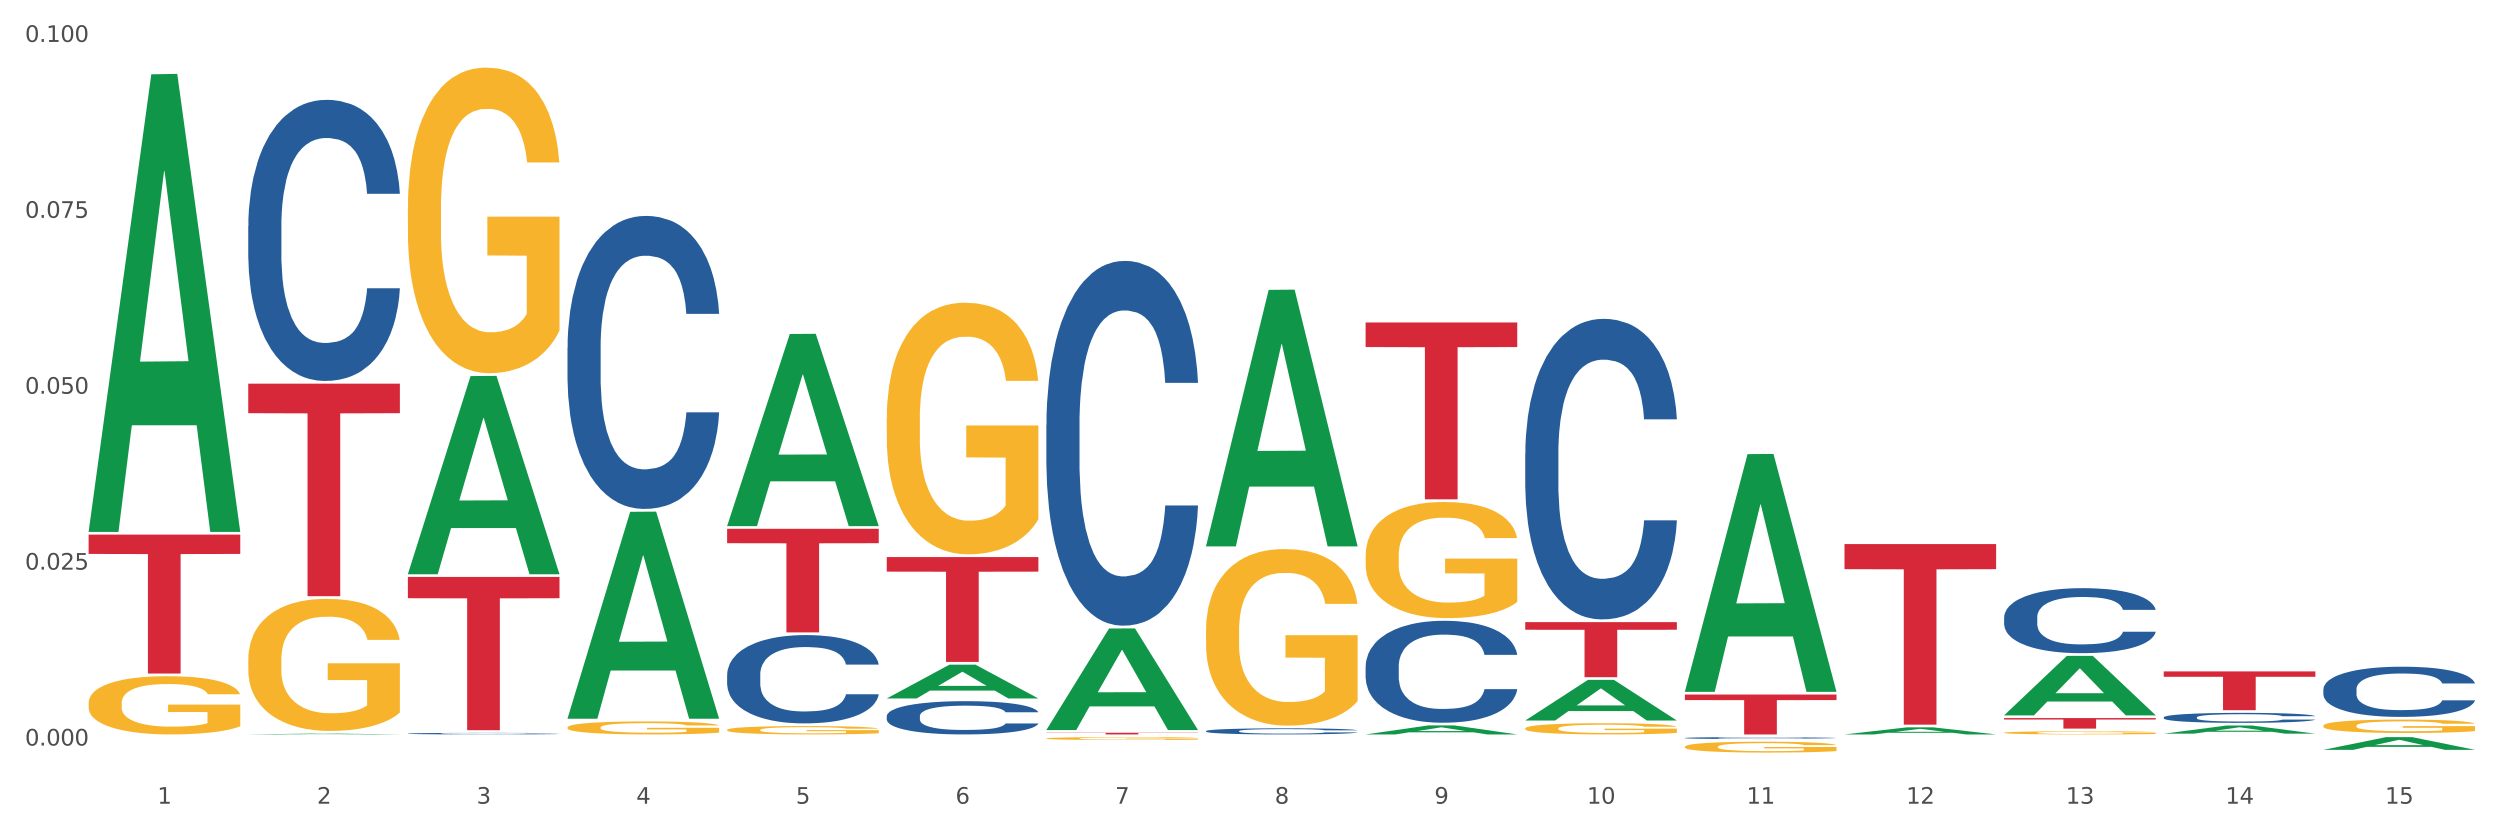 <?xml version="1.0" encoding="utf-8" standalone="no"?>
<!DOCTYPE svg PUBLIC "-//W3C//DTD SVG 1.1//EN"
  "http://www.w3.org/Graphics/SVG/1.1/DTD/svg11.dtd">
<svg xmlns:xlink="http://www.w3.org/1999/xlink" width="1080pt" height="360pt" viewBox="0 0 1080 360" xmlns="http://www.w3.org/2000/svg" version="1.1">
 <rect x="0" y="0" width="1080" height="360" fill="#333333" stroke="none"/>
 <defs>
  <style type="text/css">*{stroke-linejoin: round; stroke-linecap: butt}</style>
 </defs>
 <g id="figure_1">
  <g id="patch_1">
   <path d="M 0 360 
L 1080 360 
L 1080 0 
L 0 0 
z
" style="fill: #ffffff; stroke: #ffffff; stroke-linejoin: miter"/>
  </g>
  <g id="axes_1">
   <g id="matplotlib.axis_1">
    <g id="xtick_1">
     <g id="text_1">
      <!-- 1 -->
      <g style="fill: #4d4d4d" transform="translate(67.984 347.204) scale(0.096 -0.096)">
       <defs>
        <path id="DejaVuSans-31" d="M 794 531 
L 1825 531 
L 1825 4091 
L 703 3866 
L 703 4441 
L 1819 4666 
L 2450 4666 
L 2450 531 
L 3481 531 
L 3481 0 
L 794 0 
L 794 531 
z
" transform="scale(0.016)"/>
       </defs>
       <use xlink:href="#DejaVuSans-31"/>
      </g>
     </g>
    </g>
    <g id="xtick_2">
     <g id="text_2">
      <!-- 2 -->
      <g style="fill: #4d4d4d" transform="translate(136.942 347.204) scale(0.096 -0.096)">
       <defs>
        <path id="DejaVuSans-32" d="M 1228 531 
L 3431 531 
L 3431 0 
L 469 0 
L 469 531 
Q 828 903 1448 1529 
Q 2069 2156 2228 2338 
Q 2531 2678 2651 2914 
Q 2772 3150 2772 3378 
Q 2772 3750 2511 3984 
Q 2250 4219 1831 4219 
Q 1534 4219 1204 4116 
Q 875 4013 500 3803 
L 500 4441 
Q 881 4594 1212 4672 
Q 1544 4750 1819 4750 
Q 2544 4750 2975 4387 
Q 3406 4025 3406 3419 
Q 3406 3131 3298 2873 
Q 3191 2616 2906 2266 
Q 2828 2175 2409 1742 
Q 1991 1309 1228 531 
z
" transform="scale(0.016)"/>
       </defs>
       <use xlink:href="#DejaVuSans-32"/>
      </g>
     </g>
    </g>
    <g id="xtick_3">
     <g id="text_3">
      <!-- 3 -->
      <g style="fill: #4d4d4d" transform="translate(205.899 347.204) scale(0.096 -0.096)">
       <defs>
        <path id="DejaVuSans-33" d="M 2597 2516 
Q 3050 2419 3304 2112 
Q 3559 1806 3559 1356 
Q 3559 666 3084 287 
Q 2609 -91 1734 -91 
Q 1441 -91 1130 -33 
Q 819 25 488 141 
L 488 750 
Q 750 597 1062 519 
Q 1375 441 1716 441 
Q 2309 441 2620 675 
Q 2931 909 2931 1356 
Q 2931 1769 2642 2001 
Q 2353 2234 1838 2234 
L 1294 2234 
L 1294 2753 
L 1863 2753 
Q 2328 2753 2575 2939 
Q 2822 3125 2822 3475 
Q 2822 3834 2567 4026 
Q 2313 4219 1838 4219 
Q 1578 4219 1281 4162 
Q 984 4106 628 3988 
L 628 4550 
Q 988 4650 1302 4700 
Q 1616 4750 1894 4750 
Q 2613 4750 3031 4423 
Q 3450 4097 3450 3541 
Q 3450 3153 3228 2886 
Q 3006 2619 2597 2516 
z
" transform="scale(0.016)"/>
       </defs>
       <use xlink:href="#DejaVuSans-33"/>
      </g>
     </g>
    </g>
    <g id="xtick_4">
     <g id="text_4">
      <!-- 4 -->
      <g style="fill: #4d4d4d" transform="translate(274.857 347.204) scale(0.096 -0.096)">
       <defs>
        <path id="DejaVuSans-34" d="M 2419 4116 
L 825 1625 
L 2419 1625 
L 2419 4116 
z
M 2253 4666 
L 3047 4666 
L 3047 1625 
L 3713 1625 
L 3713 1100 
L 3047 1100 
L 3047 0 
L 2419 0 
L 2419 1100 
L 313 1100 
L 313 1709 
L 2253 4666 
z
" transform="scale(0.016)"/>
       </defs>
       <use xlink:href="#DejaVuSans-34"/>
      </g>
     </g>
    </g>
    <g id="xtick_5">
     <g id="text_5">
      <!-- 5 -->
      <g style="fill: #4d4d4d" transform="translate(343.815 347.204) scale(0.096 -0.096)">
       <defs>
        <path id="DejaVuSans-35" d="M 691 4666 
L 3169 4666 
L 3169 4134 
L 1269 4134 
L 1269 2991 
Q 1406 3038 1543 3061 
Q 1681 3084 1819 3084 
Q 2600 3084 3056 2656 
Q 3513 2228 3513 1497 
Q 3513 744 3044 326 
Q 2575 -91 1722 -91 
Q 1428 -91 1123 -41 
Q 819 9 494 109 
L 494 744 
Q 775 591 1075 516 
Q 1375 441 1709 441 
Q 2250 441 2565 725 
Q 2881 1009 2881 1497 
Q 2881 1984 2565 2268 
Q 2250 2553 1709 2553 
Q 1456 2553 1204 2497 
Q 953 2441 691 2322 
L 691 4666 
z
" transform="scale(0.016)"/>
       </defs>
       <use xlink:href="#DejaVuSans-35"/>
      </g>
     </g>
    </g>
    <g id="xtick_6">
     <g id="text_6">
      <!-- 6 -->
      <g style="fill: #4d4d4d" transform="translate(412.772 347.204) scale(0.096 -0.096)">
       <defs>
        <path id="DejaVuSans-36" d="M 2113 2584 
Q 1688 2584 1439 2293 
Q 1191 2003 1191 1497 
Q 1191 994 1439 701 
Q 1688 409 2113 409 
Q 2538 409 2786 701 
Q 3034 994 3034 1497 
Q 3034 2003 2786 2293 
Q 2538 2584 2113 2584 
z
M 3366 4563 
L 3366 3988 
Q 3128 4100 2886 4159 
Q 2644 4219 2406 4219 
Q 1781 4219 1451 3797 
Q 1122 3375 1075 2522 
Q 1259 2794 1537 2939 
Q 1816 3084 2150 3084 
Q 2853 3084 3261 2657 
Q 3669 2231 3669 1497 
Q 3669 778 3244 343 
Q 2819 -91 2113 -91 
Q 1303 -91 875 529 
Q 447 1150 447 2328 
Q 447 3434 972 4092 
Q 1497 4750 2381 4750 
Q 2619 4750 2861 4703 
Q 3103 4656 3366 4563 
z
" transform="scale(0.016)"/>
       </defs>
       <use xlink:href="#DejaVuSans-36"/>
      </g>
     </g>
    </g>
    <g id="xtick_7">
     <g id="text_7">
      <!-- 7 -->
      <g style="fill: #4d4d4d" transform="translate(481.73 347.204) scale(0.096 -0.096)">
       <defs>
        <path id="DejaVuSans-37" d="M 525 4666 
L 3525 4666 
L 3525 4397 
L 1831 0 
L 1172 0 
L 2766 4134 
L 525 4134 
L 525 4666 
z
" transform="scale(0.016)"/>
       </defs>
       <use xlink:href="#DejaVuSans-37"/>
      </g>
     </g>
    </g>
    <g id="xtick_8">
     <g id="text_8">
      <!-- 8 -->
      <g style="fill: #4d4d4d" transform="translate(550.688 347.204) scale(0.096 -0.096)">
       <defs>
        <path id="DejaVuSans-38" d="M 2034 2216 
Q 1584 2216 1326 1975 
Q 1069 1734 1069 1313 
Q 1069 891 1326 650 
Q 1584 409 2034 409 
Q 2484 409 2743 651 
Q 3003 894 3003 1313 
Q 3003 1734 2745 1975 
Q 2488 2216 2034 2216 
z
M 1403 2484 
Q 997 2584 770 2862 
Q 544 3141 544 3541 
Q 544 4100 942 4425 
Q 1341 4750 2034 4750 
Q 2731 4750 3128 4425 
Q 3525 4100 3525 3541 
Q 3525 3141 3298 2862 
Q 3072 2584 2669 2484 
Q 3125 2378 3379 2068 
Q 3634 1759 3634 1313 
Q 3634 634 3220 271 
Q 2806 -91 2034 -91 
Q 1263 -91 848 271 
Q 434 634 434 1313 
Q 434 1759 690 2068 
Q 947 2378 1403 2484 
z
M 1172 3481 
Q 1172 3119 1398 2916 
Q 1625 2713 2034 2713 
Q 2441 2713 2670 2916 
Q 2900 3119 2900 3481 
Q 2900 3844 2670 4047 
Q 2441 4250 2034 4250 
Q 1625 4250 1398 4047 
Q 1172 3844 1172 3481 
z
" transform="scale(0.016)"/>
       </defs>
       <use xlink:href="#DejaVuSans-38"/>
      </g>
     </g>
    </g>
    <g id="xtick_9">
     <g id="text_9">
      <!-- 9 -->
      <g style="fill: #4d4d4d" transform="translate(619.645 347.204) scale(0.096 -0.096)">
       <defs>
        <path id="DejaVuSans-39" d="M 703 97 
L 703 672 
Q 941 559 1184 500 
Q 1428 441 1663 441 
Q 2288 441 2617 861 
Q 2947 1281 2994 2138 
Q 2813 1869 2534 1725 
Q 2256 1581 1919 1581 
Q 1219 1581 811 2004 
Q 403 2428 403 3163 
Q 403 3881 828 4315 
Q 1253 4750 1959 4750 
Q 2769 4750 3195 4129 
Q 3622 3509 3622 2328 
Q 3622 1225 3098 567 
Q 2575 -91 1691 -91 
Q 1453 -91 1209 -44 
Q 966 3 703 97 
z
M 1959 2075 
Q 2384 2075 2632 2365 
Q 2881 2656 2881 3163 
Q 2881 3666 2632 3958 
Q 2384 4250 1959 4250 
Q 1534 4250 1286 3958 
Q 1038 3666 1038 3163 
Q 1038 2656 1286 2365 
Q 1534 2075 1959 2075 
z
" transform="scale(0.016)"/>
       </defs>
       <use xlink:href="#DejaVuSans-39"/>
      </g>
     </g>
    </g>
    <g id="xtick_10">
     <g id="text_10">
      <!-- 10 -->
      <g style="fill: #4d4d4d" transform="translate(685.549 347.204) scale(0.096 -0.096)">
       <defs>
        <path id="DejaVuSans-30" d="M 2034 4250 
Q 1547 4250 1301 3770 
Q 1056 3291 1056 2328 
Q 1056 1369 1301 889 
Q 1547 409 2034 409 
Q 2525 409 2770 889 
Q 3016 1369 3016 2328 
Q 3016 3291 2770 3770 
Q 2525 4250 2034 4250 
z
M 2034 4750 
Q 2819 4750 3233 4129 
Q 3647 3509 3647 2328 
Q 3647 1150 3233 529 
Q 2819 -91 2034 -91 
Q 1250 -91 836 529 
Q 422 1150 422 2328 
Q 422 3509 836 4129 
Q 1250 4750 2034 4750 
z
" transform="scale(0.016)"/>
       </defs>
       <use xlink:href="#DejaVuSans-31"/>
       <use xlink:href="#DejaVuSans-30" transform="translate(63.623 0)"/>
      </g>
     </g>
    </g>
    <g id="xtick_11">
     <g id="text_11">
      <!-- 11 -->
      <g style="fill: #4d4d4d" transform="translate(754.506 347.204) scale(0.096 -0.096)">
       <use xlink:href="#DejaVuSans-31"/>
       <use xlink:href="#DejaVuSans-31" transform="translate(63.623 0)"/>
      </g>
     </g>
    </g>
    <g id="xtick_12">
     <g id="text_12">
      <!-- 12 -->
      <g style="fill: #4d4d4d" transform="translate(823.464 347.204) scale(0.096 -0.096)">
       <use xlink:href="#DejaVuSans-31"/>
       <use xlink:href="#DejaVuSans-32" transform="translate(63.623 0)"/>
      </g>
     </g>
    </g>
    <g id="xtick_13">
     <g id="text_13">
      <!-- 13 -->
      <g style="fill: #4d4d4d" transform="translate(892.422 347.204) scale(0.096 -0.096)">
       <use xlink:href="#DejaVuSans-31"/>
       <use xlink:href="#DejaVuSans-33" transform="translate(63.623 0)"/>
      </g>
     </g>
    </g>
    <g id="xtick_14">
     <g id="text_14">
      <!-- 14 -->
      <g style="fill: #4d4d4d" transform="translate(961.379 347.204) scale(0.096 -0.096)">
       <use xlink:href="#DejaVuSans-31"/>
       <use xlink:href="#DejaVuSans-34" transform="translate(63.623 0)"/>
      </g>
     </g>
    </g>
    <g id="xtick_15">
     <g id="text_15">
      <!-- 15 -->
      <g style="fill: #4d4d4d" transform="translate(1030.337 347.204) scale(0.096 -0.096)">
       <use xlink:href="#DejaVuSans-31"/>
       <use xlink:href="#DejaVuSans-35" transform="translate(63.623 0)"/>
      </g>
     </g>
    </g>
    <g id="xtick_16"/>
    <g id="xtick_17"/>
    <g id="xtick_18"/>
    <g id="xtick_19"/>
    <g id="xtick_20"/>
    <g id="xtick_21"/>
    <g id="xtick_22"/>
    <g id="xtick_23"/>
    <g id="xtick_24"/>
    <g id="xtick_25"/>
    <g id="xtick_26"/>
    <g id="xtick_27"/>
    <g id="xtick_28"/>
    <g id="xtick_29"/>
   </g>
   <g id="matplotlib.axis_2">
    <g id="ytick_1">
     <g id="text_16">
      <!-- 0.000 -->
      <g style="fill: #4d4d4d" transform="translate(10.8 322.079) scale(0.096 -0.096)">
       <defs>
        <path id="DejaVuSans-2e" d="M 684 794 
L 1344 794 
L 1344 0 
L 684 0 
L 684 794 
z
" transform="scale(0.016)"/>
       </defs>
       <use xlink:href="#DejaVuSans-30"/>
       <use xlink:href="#DejaVuSans-2e" transform="translate(63.623 0)"/>
       <use xlink:href="#DejaVuSans-30" transform="translate(95.41 0)"/>
       <use xlink:href="#DejaVuSans-30" transform="translate(159.033 0)"/>
       <use xlink:href="#DejaVuSans-30" transform="translate(222.656 0)"/>
      </g>
     </g>
    </g>
    <g id="ytick_2">
     <g id="text_17">
      <!-- 0.025 -->
      <g style="fill: #4d4d4d" transform="translate(10.8 246.085) scale(0.096 -0.096)">
       <use xlink:href="#DejaVuSans-30"/>
       <use xlink:href="#DejaVuSans-2e" transform="translate(63.623 0)"/>
       <use xlink:href="#DejaVuSans-30" transform="translate(95.41 0)"/>
       <use xlink:href="#DejaVuSans-32" transform="translate(159.033 0)"/>
       <use xlink:href="#DejaVuSans-35" transform="translate(222.656 0)"/>
      </g>
     </g>
    </g>
    <g id="ytick_3">
     <g id="text_18">
      <!-- 0.050 -->
      <g style="fill: #4d4d4d" transform="translate(10.8 170.09) scale(0.096 -0.096)">
       <use xlink:href="#DejaVuSans-30"/>
       <use xlink:href="#DejaVuSans-2e" transform="translate(63.623 0)"/>
       <use xlink:href="#DejaVuSans-30" transform="translate(95.41 0)"/>
       <use xlink:href="#DejaVuSans-35" transform="translate(159.033 0)"/>
       <use xlink:href="#DejaVuSans-30" transform="translate(222.656 0)"/>
      </g>
     </g>
    </g>
    <g id="ytick_4">
     <g id="text_19">
      <!-- 0.075 -->
      <g style="fill: #4d4d4d" transform="translate(10.8 94.096) scale(0.096 -0.096)">
       <use xlink:href="#DejaVuSans-30"/>
       <use xlink:href="#DejaVuSans-2e" transform="translate(63.623 0)"/>
       <use xlink:href="#DejaVuSans-30" transform="translate(95.41 0)"/>
       <use xlink:href="#DejaVuSans-37" transform="translate(159.033 0)"/>
       <use xlink:href="#DejaVuSans-35" transform="translate(222.656 0)"/>
      </g>
     </g>
    </g>
    <g id="ytick_5">
     <g id="text_20">
      <!-- 0.100 -->
      <g style="fill: #4d4d4d" transform="translate(10.8 18.102) scale(0.096 -0.096)">
       <use xlink:href="#DejaVuSans-30"/>
       <use xlink:href="#DejaVuSans-2e" transform="translate(63.623 0)"/>
       <use xlink:href="#DejaVuSans-31" transform="translate(95.41 0)"/>
       <use xlink:href="#DejaVuSans-30" transform="translate(159.033 0)"/>
       <use xlink:href="#DejaVuSans-30" transform="translate(222.656 0)"/>
      </g>
     </g>
    </g>
    <g id="ytick_6"/>
    <g id="ytick_7"/>
    <g id="ytick_8"/>
    <g id="ytick_9"/>
   </g>
   <g id="PolyCollection_1">
    <path d="M 38.283 229.431 
L 38.351 229.245 
L 65.365 32.096 
L 76.576 31.91 
L 103.793 229.803 
L 90.826 229.803 
L 84.95 183.721 
L 57.058 183.721 
L 56.855 184.464 
L 51.182 229.803 
L 38.283 229.803 
L 38.283 229.431 
L 60.57 156.22 
L 81.438 156.034 
L 71.105 74.09 
L 70.97 73.719 
L 70.835 74.276 
L 60.502 156.034 
L 60.57 156.22 
L 38.283 229.431 
z
" clip-path="url(#p809ce1cb85)" style="fill: #109648"/>
    <path d="M 383.071 309.362 
L 383.149 309.349 
L 383.149 308.981 
L 383.381 308.483 
L 384.233 307.564 
L 385.317 306.869 
L 387.175 306.055 
L 388.182 305.714 
L 389.498 305.333 
L 392.209 304.716 
L 395.306 304.192 
L 397.474 303.903 
L 399.1 303.719 
L 402.74 303.391 
L 404.83 303.247 
L 406.999 303.129 
L 408.857 303.05 
L 411.954 302.958 
L 414.432 302.919 
L 417.297 302.906 
L 419.698 302.919 
L 422.873 302.971 
L 427.519 303.129 
L 429.3 303.22 
L 431.7 303.378 
L 434.178 303.588 
L 436.192 303.798 
L 438.515 304.1 
L 440.915 304.493 
L 443.238 304.992 
L 444.864 305.451 
L 446.181 305.937 
L 447.342 306.527 
L 448.194 307.17 
L 448.581 307.708 
L 434.411 307.708 
L 434.023 307.223 
L 433.249 306.698 
L 432.475 306.344 
L 431.623 306.055 
L 430.306 305.727 
L 429.145 305.517 
L 427.209 305.268 
L 425.428 305.11 
L 423.957 305.018 
L 422.176 304.94 
L 418.382 304.861 
L 415.671 304.861 
L 413.968 304.887 
L 411.877 304.953 
L 410.096 305.044 
L 408.005 305.202 
L 406.379 305.373 
L 404.753 305.596 
L 403.824 305.753 
L 402.43 306.042 
L 401.501 306.278 
L 400.262 306.685 
L 399.565 306.974 
L 398.326 307.721 
L 397.784 308.273 
L 397.552 308.653 
L 397.397 309.073 
L 397.397 311.12 
L 397.861 312.039 
L 398.248 312.432 
L 398.868 312.879 
L 400.029 313.456 
L 401.733 314.02 
L 403.514 314.427 
L 404.985 314.676 
L 406.379 314.86 
L 407.773 315.004 
L 409.477 315.136 
L 410.87 315.214 
L 412.961 315.293 
L 415.439 315.333 
L 417.375 315.333 
L 421.324 315.267 
L 423.105 315.201 
L 424.809 315.109 
L 426.667 314.965 
L 428.138 314.808 
L 428.99 314.69 
L 430.384 314.44 
L 431.468 314.178 
L 432.397 313.876 
L 433.017 313.614 
L 433.714 313.22 
L 434.256 312.774 
L 434.411 312.537 
L 448.581 312.537 
L 448.271 313.01 
L 447.729 313.469 
L 446.645 314.086 
L 445.793 314.44 
L 444.477 314.873 
L 443.083 315.241 
L 441.147 315.647 
L 439.366 315.949 
L 437.508 316.212 
L 435.495 316.448 
L 431.855 316.776 
L 430.539 316.868 
L 427.751 317.025 
L 425.583 317.117 
L 422.408 317.209 
L 419.156 317.262 
L 415.749 317.275 
L 412.729 317.248 
L 409.399 317.17 
L 407.308 317.091 
L 404.985 316.973 
L 402.275 316.789 
L 399.72 316.566 
L 397.319 316.304 
L 395.074 316.002 
L 392.983 315.661 
L 390.273 315.096 
L 388.259 314.545 
L 386.788 314.033 
L 385.782 313.6 
L 384.775 313.049 
L 384.233 312.669 
L 383.381 311.75 
L 383.071 310.897 
L 383.071 309.362 
z
" clip-path="url(#p809ce1cb85)" style="fill: #255c99"/>
    <path d="M 314.114 291.495 
L 314.191 291.46 
L 314.191 290.485 
L 314.423 289.161 
L 315.275 286.722 
L 316.359 284.876 
L 318.218 282.716 
L 319.224 281.81 
L 320.541 280.8 
L 323.251 279.162 
L 326.348 277.769 
L 328.516 277.002 
L 330.143 276.515 
L 333.782 275.644 
L 335.873 275.261 
L 338.041 274.947 
L 339.899 274.738 
L 342.997 274.494 
L 345.475 274.39 
L 348.34 274.355 
L 350.74 274.39 
L 353.915 274.529 
L 358.561 274.947 
L 360.342 275.191 
L 362.743 275.609 
L 365.221 276.166 
L 367.234 276.724 
L 369.557 277.525 
L 371.957 278.57 
L 374.28 279.894 
L 375.907 281.113 
L 377.223 282.402 
L 378.384 283.97 
L 379.236 285.677 
L 379.623 287.106 
L 365.453 287.106 
L 365.066 285.817 
L 364.291 284.423 
L 363.517 283.482 
L 362.665 282.716 
L 361.349 281.845 
L 360.187 281.288 
L 358.251 280.626 
L 356.47 280.208 
L 354.999 279.964 
L 353.218 279.755 
L 349.424 279.546 
L 346.714 279.546 
L 345.01 279.615 
L 342.919 279.79 
L 341.138 280.033 
L 339.048 280.452 
L 337.421 280.904 
L 335.795 281.497 
L 334.866 281.915 
L 333.472 282.681 
L 332.543 283.308 
L 331.304 284.388 
L 330.607 285.155 
L 329.368 287.141 
L 328.826 288.604 
L 328.594 289.614 
L 328.439 290.729 
L 328.439 296.164 
L 328.904 298.602 
L 329.291 299.648 
L 329.91 300.832 
L 331.072 302.365 
L 332.775 303.863 
L 334.556 304.943 
L 336.028 305.605 
L 337.421 306.093 
L 338.815 306.476 
L 340.519 306.824 
L 341.913 307.033 
L 344.003 307.242 
L 346.481 307.347 
L 348.417 307.347 
L 352.366 307.173 
L 354.147 306.999 
L 355.851 306.755 
L 357.709 306.371 
L 359.181 305.953 
L 360.032 305.64 
L 361.426 304.978 
L 362.51 304.281 
L 363.44 303.48 
L 364.059 302.783 
L 364.756 301.738 
L 365.298 300.553 
L 365.453 299.926 
L 379.623 299.926 
L 379.314 301.18 
L 378.772 302.4 
L 377.688 304.037 
L 376.836 304.978 
L 375.519 306.128 
L 374.126 307.103 
L 372.19 308.183 
L 370.409 308.984 
L 368.55 309.681 
L 366.537 310.308 
L 362.898 311.179 
L 361.581 311.423 
L 358.793 311.841 
L 356.625 312.085 
L 353.45 312.329 
L 350.198 312.468 
L 346.791 312.503 
L 343.771 312.433 
L 340.441 312.224 
L 338.351 312.015 
L 336.028 311.702 
L 333.317 311.214 
L 330.762 310.622 
L 328.362 309.925 
L 326.116 309.124 
L 324.025 308.218 
L 321.315 306.72 
L 319.302 305.257 
L 317.831 303.898 
L 316.824 302.748 
L 315.817 301.285 
L 315.275 300.275 
L 314.423 297.836 
L 314.114 295.571 
L 314.114 291.495 
z
" clip-path="url(#p809ce1cb85)" style="fill: #255c99"/>
    <path d="M 245.156 150.151 
L 245.233 150.035 
L 245.233 146.798 
L 245.466 142.405 
L 246.317 134.313 
L 247.402 128.186 
L 249.26 121.018 
L 250.267 118.013 
L 251.583 114.66 
L 254.293 109.227 
L 257.391 104.602 
L 259.559 102.059 
L 261.185 100.441 
L 264.824 97.55 
L 266.915 96.279 
L 269.083 95.238 
L 270.942 94.545 
L 274.039 93.735 
L 276.517 93.389 
L 279.382 93.273 
L 281.783 93.389 
L 284.957 93.851 
L 289.604 95.238 
L 291.385 96.048 
L 293.785 97.435 
L 296.263 99.285 
L 298.276 101.134 
L 300.599 103.793 
L 303 107.261 
L 305.323 111.654 
L 306.949 115.701 
L 308.265 119.978 
L 309.427 125.18 
L 310.279 130.845 
L 310.666 135.585 
L 296.495 135.585 
L 296.108 131.307 
L 295.334 126.683 
L 294.559 123.562 
L 293.708 121.018 
L 292.391 118.128 
L 291.23 116.279 
L 289.294 114.082 
L 287.513 112.695 
L 286.042 111.886 
L 284.261 111.192 
L 280.466 110.498 
L 277.756 110.498 
L 276.052 110.729 
L 273.962 111.308 
L 272.181 112.117 
L 270.09 113.504 
L 268.464 115.007 
L 266.838 116.972 
L 265.908 118.359 
L 264.515 120.903 
L 263.585 122.984 
L 262.346 126.567 
L 261.65 129.111 
L 260.411 135.7 
L 259.869 140.556 
L 259.636 143.908 
L 259.481 147.608 
L 259.481 165.642 
L 259.946 173.735 
L 260.333 177.203 
L 260.953 181.133 
L 262.114 186.22 
L 263.818 191.191 
L 265.599 194.775 
L 267.07 196.971 
L 268.464 198.59 
L 269.858 199.861 
L 271.561 201.017 
L 272.955 201.711 
L 275.046 202.405 
L 277.524 202.752 
L 279.46 202.752 
L 283.409 202.173 
L 285.19 201.595 
L 286.893 200.786 
L 288.752 199.515 
L 290.223 198.127 
L 291.075 197.087 
L 292.469 194.89 
L 293.553 192.578 
L 294.482 189.919 
L 295.101 187.607 
L 295.798 184.139 
L 296.34 180.208 
L 296.495 178.128 
L 310.666 178.128 
L 310.356 182.289 
L 309.814 186.336 
L 308.73 191.769 
L 307.878 194.89 
L 306.562 198.705 
L 305.168 201.942 
L 303.232 205.526 
L 301.451 208.185 
L 299.593 210.497 
L 297.579 212.578 
L 293.94 215.468 
L 292.623 216.277 
L 289.836 217.665 
L 287.668 218.474 
L 284.493 219.283 
L 281.241 219.746 
L 277.833 219.861 
L 274.813 219.63 
L 271.484 218.936 
L 269.393 218.243 
L 267.07 217.202 
L 264.36 215.584 
L 261.804 213.618 
L 259.404 211.306 
L 257.158 208.647 
L 255.068 205.642 
L 252.357 200.671 
L 250.344 195.815 
L 248.873 191.307 
L 247.866 187.492 
L 246.86 182.636 
L 246.317 179.284 
L 245.466 171.191 
L 245.156 163.677 
L 245.156 150.151 
z
" clip-path="url(#p809ce1cb85)" style="fill: #255c99"/>
    <path d="M 176.198 316.906 
L 176.276 316.906 
L 176.276 316.889 
L 176.508 316.866 
L 177.36 316.823 
L 178.444 316.79 
L 180.302 316.753 
L 181.309 316.737 
L 182.625 316.719 
L 185.336 316.69 
L 188.433 316.666 
L 190.601 316.652 
L 192.227 316.644 
L 195.867 316.629 
L 197.957 316.622 
L 200.126 316.616 
L 201.984 316.613 
L 205.081 316.608 
L 207.559 316.607 
L 210.424 316.606 
L 212.825 316.607 
L 216 316.609 
L 220.646 316.616 
L 222.427 316.621 
L 224.827 316.628 
L 227.305 316.638 
L 229.319 316.648 
L 231.642 316.662 
L 234.042 316.68 
L 236.365 316.703 
L 237.991 316.724 
L 239.308 316.747 
L 240.469 316.775 
L 241.321 316.804 
L 241.708 316.829 
L 227.538 316.829 
L 227.15 316.807 
L 226.376 316.782 
L 225.602 316.766 
L 224.75 316.753 
L 223.433 316.737 
L 222.272 316.728 
L 220.336 316.716 
L 218.555 316.709 
L 217.084 316.704 
L 215.303 316.701 
L 211.509 316.697 
L 208.798 316.697 
L 207.095 316.698 
L 205.004 316.701 
L 203.223 316.706 
L 201.132 316.713 
L 199.506 316.721 
L 197.88 316.731 
L 196.951 316.739 
L 195.557 316.752 
L 194.628 316.763 
L 193.389 316.782 
L 192.692 316.795 
L 191.453 316.83 
L 190.911 316.856 
L 190.679 316.873 
L 190.524 316.893 
L 190.524 316.988 
L 190.988 317.031 
L 191.376 317.049 
L 191.995 317.07 
L 193.157 317.097 
L 194.86 317.123 
L 196.641 317.142 
L 198.112 317.154 
L 199.506 317.162 
L 200.9 317.169 
L 202.604 317.175 
L 203.997 317.179 
L 206.088 317.182 
L 208.566 317.184 
L 210.502 317.184 
L 214.451 317.181 
L 216.232 317.178 
L 217.936 317.174 
L 219.794 317.167 
L 221.265 317.16 
L 222.117 317.154 
L 223.511 317.143 
L 224.595 317.131 
L 225.524 317.117 
L 226.144 317.104 
L 226.841 317.086 
L 227.383 317.065 
L 227.538 317.054 
L 241.708 317.054 
L 241.398 317.076 
L 240.856 317.098 
L 239.772 317.126 
L 238.92 317.143 
L 237.604 317.163 
L 236.21 317.18 
L 234.274 317.199 
L 232.493 317.213 
L 230.635 317.225 
L 228.622 317.236 
L 224.982 317.251 
L 223.666 317.256 
L 220.878 317.263 
L 218.71 317.267 
L 215.535 317.272 
L 212.283 317.274 
L 208.876 317.275 
L 205.856 317.273 
L 202.526 317.27 
L 200.435 317.266 
L 198.112 317.261 
L 195.402 317.252 
L 192.847 317.242 
L 190.446 317.229 
L 188.201 317.215 
L 186.11 317.2 
L 183.4 317.173 
L 181.386 317.148 
L 179.915 317.124 
L 178.909 317.104 
L 177.902 317.078 
L 177.36 317.06 
L 176.508 317.018 
L 176.198 316.978 
L 176.198 316.906 
z
" clip-path="url(#p809ce1cb85)" style="fill: #255c99"/>
    <path d="M 107.241 97.698 
L 107.318 97.587 
L 107.318 94.481 
L 107.55 90.267 
L 108.402 82.504 
L 109.486 76.626 
L 111.345 69.749 
L 112.351 66.866 
L 113.668 63.649 
L 116.378 58.437 
L 119.475 54.001 
L 121.644 51.561 
L 123.27 50.008 
L 126.909 47.235 
L 129 46.015 
L 131.168 45.017 
L 133.026 44.352 
L 136.124 43.575 
L 138.602 43.243 
L 141.467 43.132 
L 143.867 43.243 
L 147.042 43.686 
L 151.688 45.017 
L 153.469 45.794 
L 155.87 47.124 
L 158.348 48.899 
L 160.361 50.673 
L 162.684 53.224 
L 165.084 56.552 
L 167.407 60.766 
L 169.034 64.648 
L 170.35 68.751 
L 171.511 73.742 
L 172.363 79.176 
L 172.75 83.723 
L 158.58 83.723 
L 158.193 79.62 
L 157.418 75.184 
L 156.644 72.189 
L 155.792 69.749 
L 154.476 66.977 
L 153.314 65.202 
L 151.378 63.095 
L 149.597 61.764 
L 148.126 60.988 
L 146.345 60.322 
L 142.551 59.657 
L 139.841 59.657 
L 138.137 59.879 
L 136.046 60.433 
L 134.265 61.21 
L 132.175 62.54 
L 130.549 63.982 
L 128.922 65.868 
L 127.993 67.198 
L 126.599 69.638 
L 125.67 71.635 
L 124.431 75.073 
L 123.734 77.513 
L 122.495 83.834 
L 121.953 88.492 
L 121.721 91.709 
L 121.566 95.258 
L 121.566 112.559 
L 122.031 120.323 
L 122.418 123.65 
L 123.037 127.42 
L 124.199 132.3 
L 125.902 137.069 
L 127.683 140.507 
L 129.155 142.615 
L 130.549 144.167 
L 131.942 145.387 
L 133.646 146.496 
L 135.04 147.162 
L 137.13 147.827 
L 139.608 148.16 
L 141.544 148.16 
L 145.493 147.605 
L 147.274 147.051 
L 148.978 146.275 
L 150.836 145.055 
L 152.308 143.724 
L 153.159 142.726 
L 154.553 140.618 
L 155.637 138.4 
L 156.567 135.849 
L 157.186 133.631 
L 157.883 130.304 
L 158.425 126.533 
L 158.58 124.537 
L 172.75 124.537 
L 172.441 128.53 
L 171.899 132.411 
L 170.815 137.624 
L 169.963 140.618 
L 168.646 144.278 
L 167.253 147.384 
L 165.317 150.822 
L 163.536 153.373 
L 161.677 155.591 
L 159.664 157.587 
L 156.025 160.36 
L 154.708 161.136 
L 151.92 162.467 
L 149.752 163.243 
L 146.577 164.02 
L 143.325 164.463 
L 139.918 164.574 
L 136.898 164.352 
L 133.568 163.687 
L 131.478 163.021 
L 129.155 162.023 
L 126.444 160.471 
L 123.889 158.585 
L 121.489 156.367 
L 119.243 153.816 
L 117.152 150.933 
L 114.442 146.164 
L 112.429 141.506 
L 110.958 137.18 
L 109.951 133.52 
L 108.944 128.862 
L 108.402 125.646 
L 107.55 117.883 
L 107.241 110.674 
L 107.241 97.698 
z
" clip-path="url(#p809ce1cb85)" style="fill: #255c99"/>
    <path d="M 38.283 230.96 
L 103.793 230.96 
L 103.793 239.298 
L 78.024 239.355 
L 78.024 290.964 
L 63.897 290.964 
L 63.897 239.355 
L 38.283 239.298 
L 38.283 231.016 
L 38.283 230.96 
z
" clip-path="url(#p809ce1cb85)" style="fill: #d62839"/>
    <path d="M 107.241 165.731 
L 172.75 165.731 
L 172.75 178.493 
L 146.981 178.579 
L 146.981 257.563 
L 132.855 257.563 
L 132.855 178.579 
L 107.241 178.493 
L 107.241 165.817 
L 107.241 165.731 
z
" clip-path="url(#p809ce1cb85)" style="fill: #d62839"/>
    <path d="M 38.283 303.744 
L 38.36 303.721 
L 38.36 302.894 
L 38.515 302.182 
L 39.288 300.459 
L 40.449 299.035 
L 41.299 298.277 
L 42.15 297.657 
L 43.156 297.037 
L 44.393 296.393 
L 46.636 295.452 
L 48.028 294.969 
L 49.73 294.464 
L 52.824 293.729 
L 55.066 293.315 
L 57.387 292.971 
L 61.177 292.557 
L 63.652 292.373 
L 66.281 292.236 
L 69.452 292.144 
L 71.85 292.121 
L 77.109 292.19 
L 81.595 292.396 
L 83.761 292.557 
L 86.545 292.833 
L 88.015 293.017 
L 90.412 293.384 
L 92.887 293.867 
L 94.589 294.28 
L 97.141 295.061 
L 99.075 295.842 
L 100.854 296.807 
L 101.782 297.473 
L 102.478 298.093 
L 103.097 298.805 
L 103.715 299.931 
L 89.794 299.931 
L 89.252 299.127 
L 88.401 298.369 
L 87.164 297.634 
L 86.081 297.174 
L 84.225 296.6 
L 82.523 296.233 
L 80.744 295.957 
L 78.579 295.727 
L 76.877 295.612 
L 74.48 295.521 
L 69.762 295.543 
L 66.591 295.727 
L 64.425 295.957 
L 63.033 296.164 
L 61.795 296.393 
L 60.403 296.715 
L 58.779 297.197 
L 57.619 297.634 
L 56.459 298.185 
L 55.531 298.737 
L 54.68 299.38 
L 53.984 300.069 
L 53.442 300.781 
L 52.978 301.654 
L 52.592 303.101 
L 52.592 306.248 
L 52.746 306.96 
L 53.133 307.902 
L 53.597 308.614 
L 54.37 309.464 
L 55.066 310.039 
L 56.381 310.866 
L 57.851 311.555 
L 59.011 311.991 
L 60.171 312.359 
L 62.182 312.864 
L 64.425 313.278 
L 66.359 313.53 
L 68.988 313.76 
L 70.767 313.852 
L 72.314 313.898 
L 76.104 313.898 
L 78.811 313.829 
L 81.827 313.668 
L 84.148 313.461 
L 86.081 313.209 
L 88.247 312.795 
L 89.639 312.405 
L 89.639 307.604 
L 72.623 307.581 
L 72.623 304.388 
L 103.793 304.388 
L 103.793 313.76 
L 102.478 314.242 
L 101.008 314.679 
L 99.462 315.069 
L 97.141 315.552 
L 94.357 316.011 
L 91.882 316.333 
L 89.252 316.609 
L 86.159 316.861 
L 82.137 317.091 
L 79.662 317.183 
L 76.568 317.252 
L 72.933 317.275 
L 69.762 317.229 
L 66.668 317.114 
L 63.42 316.907 
L 60.248 316.609 
L 57.851 316.31 
L 55.453 315.942 
L 52.901 315.46 
L 50.89 315 
L 49.343 314.587 
L 47.642 314.059 
L 45.785 313.369 
L 44.393 312.749 
L 43.156 312.106 
L 41.841 311.279 
L 40.913 310.567 
L 39.985 309.671 
L 39.443 309.005 
L 38.824 307.971 
L 38.36 306.524 
L 38.283 303.744 
z
" clip-path="url(#p809ce1cb85)" style="fill: #f7b32b"/>
    <path d="M 314.114 228.448 
L 379.623 228.448 
L 379.623 234.667 
L 353.854 234.709 
L 353.854 273.198 
L 339.728 273.198 
L 339.728 234.709 
L 314.114 234.667 
L 314.114 228.49 
L 314.114 228.448 
z
" clip-path="url(#p809ce1cb85)" style="fill: #d62839"/>
    <path d="M 383.071 240.645 
L 448.581 240.645 
L 448.581 246.943 
L 422.812 246.985 
L 422.812 285.964 
L 408.685 285.964 
L 408.685 246.985 
L 383.071 246.943 
L 383.071 240.688 
L 383.071 240.645 
z
" clip-path="url(#p809ce1cb85)" style="fill: #d62839"/>
    <path d="M 452.029 316.55 
L 517.539 316.55 
L 517.539 316.651 
L 491.769 316.651 
L 491.769 317.275 
L 477.643 317.275 
L 477.643 316.651 
L 452.029 316.651 
L 452.029 316.551 
L 452.029 316.55 
z
" clip-path="url(#p809ce1cb85)" style="fill: #d62839"/>
    <path d="M 589.944 139.308 
L 655.454 139.308 
L 655.454 149.925 
L 629.685 149.997 
L 629.685 215.709 
L 615.558 215.709 
L 615.558 149.997 
L 589.944 149.925 
L 589.944 139.38 
L 589.944 139.308 
z
" clip-path="url(#p809ce1cb85)" style="fill: #d62839"/>
    <path d="M 658.902 268.749 
L 724.412 268.749 
L 724.412 272.055 
L 698.642 272.078 
L 698.642 292.54 
L 684.516 292.54 
L 684.516 272.078 
L 658.902 272.055 
L 658.902 268.772 
L 658.902 268.749 
z
" clip-path="url(#p809ce1cb85)" style="fill: #d62839"/>
    <path d="M 727.86 300.041 
L 793.369 300.041 
L 793.369 302.436 
L 767.6 302.452 
L 767.6 317.275 
L 753.474 317.275 
L 753.474 302.452 
L 727.86 302.436 
L 727.86 300.057 
L 727.86 300.041 
z
" clip-path="url(#p809ce1cb85)" style="fill: #d62839"/>
    <path d="M 796.817 235.034 
L 862.327 235.034 
L 862.327 245.875 
L 836.558 245.948 
L 836.558 313.047 
L 822.431 313.047 
L 822.431 245.948 
L 796.817 245.875 
L 796.817 235.107 
L 796.817 235.034 
z
" clip-path="url(#p809ce1cb85)" style="fill: #d62839"/>
    <path d="M 452.029 183.52 
L 452.106 183.376 
L 452.106 179.346 
L 452.339 173.877 
L 453.19 163.802 
L 454.275 156.174 
L 456.133 147.251 
L 457.14 143.509 
L 458.456 139.335 
L 461.166 132.571 
L 464.264 126.814 
L 466.432 123.648 
L 468.058 121.633 
L 471.697 118.035 
L 473.788 116.452 
L 475.956 115.156 
L 477.815 114.293 
L 480.912 113.285 
L 483.39 112.854 
L 486.255 112.71 
L 488.656 112.854 
L 491.83 113.429 
L 496.476 115.156 
L 498.257 116.164 
L 500.658 117.891 
L 503.136 120.194 
L 505.149 122.496 
L 507.472 125.807 
L 509.873 130.124 
L 512.196 135.593 
L 513.822 140.631 
L 515.138 145.956 
L 516.3 152.432 
L 517.152 159.485 
L 517.539 165.385 
L 503.368 165.385 
L 502.981 160.06 
L 502.207 154.303 
L 501.432 150.417 
L 500.581 147.251 
L 499.264 143.653 
L 498.103 141.35 
L 496.167 138.616 
L 494.386 136.889 
L 492.914 135.881 
L 491.133 135.018 
L 487.339 134.154 
L 484.629 134.154 
L 482.925 134.442 
L 480.835 135.162 
L 479.054 136.169 
L 476.963 137.896 
L 475.337 139.767 
L 473.711 142.214 
L 472.781 143.941 
L 471.388 147.107 
L 470.458 149.698 
L 469.219 154.159 
L 468.523 157.326 
L 467.284 165.529 
L 466.742 171.574 
L 466.509 175.748 
L 466.354 180.353 
L 466.354 202.805 
L 466.819 212.88 
L 467.206 217.198 
L 467.826 222.091 
L 468.987 228.423 
L 470.691 234.612 
L 472.472 239.074 
L 473.943 241.808 
L 475.337 243.823 
L 476.731 245.406 
L 478.434 246.846 
L 479.828 247.709 
L 481.919 248.573 
L 484.397 249.004 
L 486.333 249.004 
L 490.282 248.285 
L 492.063 247.565 
L 493.766 246.558 
L 495.625 244.975 
L 497.096 243.248 
L 497.948 241.952 
L 499.342 239.218 
L 500.426 236.339 
L 501.355 233.029 
L 501.974 230.151 
L 502.671 225.833 
L 503.213 220.939 
L 503.368 218.349 
L 517.539 218.349 
L 517.229 223.53 
L 516.687 228.567 
L 515.603 235.332 
L 514.751 239.218 
L 513.435 243.967 
L 512.041 247.997 
L 510.105 252.459 
L 508.324 255.769 
L 506.466 258.647 
L 504.452 261.238 
L 500.813 264.836 
L 499.496 265.843 
L 496.709 267.57 
L 494.541 268.578 
L 491.366 269.585 
L 488.114 270.161 
L 484.706 270.305 
L 481.686 270.017 
L 478.357 269.154 
L 476.266 268.29 
L 473.943 266.995 
L 471.233 264.98 
L 468.677 262.533 
L 466.277 259.655 
L 464.031 256.344 
L 461.941 252.602 
L 459.23 246.414 
L 457.217 240.369 
L 455.746 234.756 
L 454.739 230.007 
L 453.733 223.962 
L 453.19 219.788 
L 452.339 209.714 
L 452.029 200.359 
L 452.029 183.52 
z
" clip-path="url(#p809ce1cb85)" style="fill: #255c99"/>
    <path d="M 520.987 315.819 
L 521.064 315.817 
L 521.064 315.749 
L 521.296 315.657 
L 522.148 315.488 
L 523.232 315.361 
L 525.091 315.211 
L 526.097 315.148 
L 527.414 315.078 
L 530.124 314.965 
L 533.221 314.868 
L 535.389 314.815 
L 537.016 314.781 
L 540.655 314.721 
L 542.746 314.694 
L 544.914 314.673 
L 546.772 314.658 
L 549.87 314.641 
L 552.348 314.634 
L 555.213 314.632 
L 557.613 314.634 
L 560.788 314.644 
L 565.434 314.673 
L 567.215 314.69 
L 569.616 314.718 
L 572.094 314.757 
L 574.107 314.796 
L 576.43 314.851 
L 578.83 314.924 
L 581.153 315.015 
L 582.78 315.1 
L 584.096 315.189 
L 585.257 315.298 
L 586.109 315.416 
L 586.496 315.515 
L 572.326 315.515 
L 571.939 315.426 
L 571.164 315.329 
L 570.39 315.264 
L 569.538 315.211 
L 568.222 315.151 
L 567.06 315.112 
L 565.124 315.066 
L 563.343 315.037 
L 561.872 315.02 
L 560.091 315.006 
L 556.297 314.991 
L 553.587 314.991 
L 551.883 314.996 
L 549.792 315.008 
L 548.011 315.025 
L 545.921 315.054 
L 544.294 315.085 
L 542.668 315.126 
L 541.739 315.155 
L 540.345 315.208 
L 539.416 315.252 
L 538.177 315.327 
L 537.48 315.38 
L 536.241 315.517 
L 535.699 315.619 
L 535.467 315.689 
L 535.312 315.766 
L 535.312 316.143 
L 535.777 316.312 
L 536.164 316.384 
L 536.783 316.466 
L 537.945 316.572 
L 539.648 316.676 
L 541.429 316.751 
L 542.901 316.797 
L 544.294 316.831 
L 545.688 316.857 
L 547.392 316.881 
L 548.786 316.896 
L 550.876 316.91 
L 553.354 316.917 
L 555.29 316.917 
L 559.239 316.905 
L 561.02 316.893 
L 562.724 316.876 
L 564.582 316.85 
L 566.054 316.821 
L 566.905 316.799 
L 568.299 316.753 
L 569.383 316.705 
L 570.313 316.65 
L 570.932 316.601 
L 571.629 316.529 
L 572.171 316.447 
L 572.326 316.403 
L 586.496 316.403 
L 586.187 316.49 
L 585.645 316.575 
L 584.561 316.688 
L 583.709 316.753 
L 582.392 316.833 
L 580.999 316.901 
L 579.063 316.975 
L 577.282 317.031 
L 575.423 317.079 
L 573.41 317.123 
L 569.77 317.183 
L 568.454 317.2 
L 565.666 317.229 
L 563.498 317.246 
L 560.323 317.263 
L 557.071 317.272 
L 553.664 317.275 
L 550.644 317.27 
L 547.314 317.255 
L 545.224 317.241 
L 542.901 317.219 
L 540.19 317.185 
L 537.635 317.144 
L 535.235 317.096 
L 532.989 317.041 
L 530.898 316.978 
L 528.188 316.874 
L 526.175 316.773 
L 524.703 316.678 
L 523.697 316.599 
L 522.69 316.497 
L 522.148 316.427 
L 521.296 316.258 
L 520.987 316.102 
L 520.987 315.819 
z
" clip-path="url(#p809ce1cb85)" style="fill: #255c99"/>
    <path d="M 589.944 287.971 
L 590.022 287.931 
L 590.022 286.805 
L 590.254 285.277 
L 591.106 282.461 
L 592.19 280.33 
L 594.048 277.836 
L 595.055 276.791 
L 596.371 275.624 
L 599.082 273.734 
L 602.179 272.126 
L 604.347 271.241 
L 605.973 270.678 
L 609.613 269.672 
L 611.703 269.23 
L 613.872 268.868 
L 615.73 268.627 
L 618.827 268.345 
L 621.305 268.225 
L 624.17 268.184 
L 626.571 268.225 
L 629.746 268.385 
L 634.392 268.868 
L 636.173 269.15 
L 638.573 269.632 
L 641.051 270.276 
L 643.064 270.919 
L 645.388 271.844 
L 647.788 273.051 
L 650.111 274.579 
L 651.737 275.986 
L 653.054 277.474 
L 654.215 279.284 
L 655.067 281.255 
L 655.454 282.904 
L 641.283 282.904 
L 640.896 281.416 
L 640.122 279.807 
L 639.348 278.721 
L 638.496 277.836 
L 637.179 276.831 
L 636.018 276.188 
L 634.082 275.423 
L 632.301 274.941 
L 630.83 274.659 
L 629.049 274.418 
L 625.255 274.177 
L 622.544 274.177 
L 620.841 274.257 
L 618.75 274.458 
L 616.969 274.74 
L 614.878 275.222 
L 613.252 275.745 
L 611.626 276.429 
L 610.697 276.911 
L 609.303 277.796 
L 608.374 278.52 
L 607.135 279.767 
L 606.438 280.652 
L 605.199 282.944 
L 604.657 284.633 
L 604.425 285.799 
L 604.27 287.086 
L 604.27 293.36 
L 604.734 296.175 
L 605.121 297.382 
L 605.741 298.749 
L 606.902 300.519 
L 608.606 302.248 
L 610.387 303.495 
L 611.858 304.259 
L 613.252 304.822 
L 614.646 305.264 
L 616.35 305.667 
L 617.743 305.908 
L 619.834 306.149 
L 622.312 306.27 
L 624.248 306.27 
L 628.197 306.069 
L 629.978 305.868 
L 631.682 305.586 
L 633.54 305.144 
L 635.011 304.661 
L 635.863 304.299 
L 637.257 303.535 
L 638.341 302.731 
L 639.27 301.806 
L 639.89 301.001 
L 640.587 299.795 
L 641.129 298.428 
L 641.283 297.704 
L 655.454 297.704 
L 655.144 299.151 
L 654.602 300.559 
L 653.518 302.449 
L 652.666 303.535 
L 651.35 304.862 
L 649.956 305.988 
L 648.02 307.235 
L 646.239 308.16 
L 644.381 308.964 
L 642.368 309.688 
L 638.728 310.694 
L 637.412 310.975 
L 634.624 311.458 
L 632.456 311.739 
L 629.281 312.021 
L 626.029 312.182 
L 622.622 312.222 
L 619.602 312.142 
L 616.272 311.9 
L 614.181 311.659 
L 611.858 311.297 
L 609.148 310.734 
L 606.593 310.05 
L 604.192 309.246 
L 601.947 308.321 
L 599.856 307.275 
L 597.146 305.546 
L 595.132 303.857 
L 593.661 302.288 
L 592.654 300.961 
L 591.648 299.272 
L 591.106 298.106 
L 590.254 295.291 
L 589.944 292.676 
L 589.944 287.971 
z
" clip-path="url(#p809ce1cb85)" style="fill: #255c99"/>
    <path d="M 658.902 196.085 
L 658.979 195.966 
L 658.979 192.646 
L 659.212 188.139 
L 660.063 179.838 
L 661.148 173.553 
L 663.006 166.201 
L 664.013 163.118 
L 665.329 159.679 
L 668.039 154.105 
L 671.137 149.362 
L 673.305 146.753 
L 674.931 145.092 
L 678.57 142.128 
L 680.661 140.823 
L 682.829 139.756 
L 684.688 139.045 
L 687.785 138.214 
L 690.263 137.859 
L 693.128 137.74 
L 695.529 137.859 
L 698.703 138.333 
L 703.349 139.756 
L 705.13 140.586 
L 707.531 142.009 
L 710.009 143.907 
L 712.022 145.804 
L 714.345 148.531 
L 716.746 152.089 
L 719.069 156.595 
L 720.695 160.746 
L 722.011 165.134 
L 723.173 170.47 
L 724.025 176.281 
L 724.412 181.143 
L 710.241 181.143 
L 709.854 176.755 
L 709.08 172.012 
L 708.305 168.81 
L 707.454 166.201 
L 706.137 163.236 
L 704.976 161.339 
L 703.04 159.086 
L 701.259 157.663 
L 699.787 156.833 
L 698.006 156.121 
L 694.212 155.41 
L 691.502 155.41 
L 689.798 155.647 
L 687.708 156.24 
L 685.927 157.07 
L 683.836 158.493 
L 682.21 160.034 
L 680.584 162.05 
L 679.654 163.473 
L 678.261 166.082 
L 677.331 168.217 
L 676.092 171.893 
L 675.396 174.502 
L 674.157 181.261 
L 673.615 186.242 
L 673.382 189.681 
L 673.227 193.476 
L 673.227 211.975 
L 673.692 220.276 
L 674.079 223.834 
L 674.699 227.866 
L 675.86 233.084 
L 677.564 238.183 
L 679.345 241.859 
L 680.816 244.112 
L 682.21 245.772 
L 683.604 247.077 
L 685.307 248.263 
L 686.701 248.974 
L 688.792 249.686 
L 691.27 250.042 
L 693.206 250.042 
L 697.155 249.449 
L 698.936 248.856 
L 700.639 248.026 
L 702.498 246.721 
L 703.969 245.298 
L 704.821 244.231 
L 706.215 241.978 
L 707.299 239.606 
L 708.228 236.878 
L 708.847 234.507 
L 709.544 230.949 
L 710.086 226.917 
L 710.241 224.783 
L 724.412 224.783 
L 724.102 229.052 
L 723.56 233.202 
L 722.476 238.776 
L 721.624 241.978 
L 720.308 245.891 
L 718.914 249.211 
L 716.978 252.888 
L 715.197 255.615 
L 713.339 257.987 
L 711.325 260.121 
L 707.686 263.086 
L 706.369 263.916 
L 703.582 265.339 
L 701.414 266.169 
L 698.239 266.999 
L 694.987 267.474 
L 691.579 267.592 
L 688.559 267.355 
L 685.23 266.644 
L 683.139 265.932 
L 680.816 264.865 
L 678.106 263.205 
L 675.55 261.189 
L 673.15 258.817 
L 670.904 256.09 
L 668.814 253.006 
L 666.103 247.907 
L 664.09 242.926 
L 662.619 238.302 
L 661.612 234.388 
L 660.605 229.408 
L 660.063 225.969 
L 659.212 217.667 
L 658.902 209.959 
L 658.902 196.085 
z
" clip-path="url(#p809ce1cb85)" style="fill: #255c99"/>
    <path d="M 107.241 285.081 
L 107.318 285.029 
L 107.318 283.153 
L 107.473 281.538 
L 108.246 277.631 
L 109.406 274.401 
L 110.257 272.682 
L 111.108 271.275 
L 112.113 269.869 
L 113.351 268.41 
L 115.594 266.274 
L 116.986 265.18 
L 118.687 264.034 
L 121.781 262.367 
L 124.024 261.429 
L 126.344 260.648 
L 130.134 259.71 
L 132.609 259.293 
L 135.239 258.981 
L 138.41 258.772 
L 140.808 258.72 
L 146.067 258.876 
L 150.553 259.345 
L 152.719 259.71 
L 155.503 260.335 
L 156.972 260.752 
L 159.37 261.585 
L 161.845 262.679 
L 163.547 263.617 
L 166.099 265.388 
L 168.032 267.16 
L 169.811 269.348 
L 170.74 270.859 
L 171.436 272.265 
L 172.054 273.88 
L 172.673 276.433 
L 158.751 276.433 
L 158.21 274.61 
L 157.359 272.89 
L 156.122 271.223 
L 155.039 270.181 
L 153.183 268.879 
L 151.481 268.045 
L 149.702 267.42 
L 147.537 266.899 
L 145.835 266.639 
L 143.437 266.43 
L 138.719 266.483 
L 135.548 266.899 
L 133.383 267.42 
L 131.991 267.889 
L 130.753 268.41 
L 129.361 269.139 
L 127.737 270.233 
L 126.576 271.223 
L 125.416 272.474 
L 124.488 273.724 
L 123.637 275.183 
L 122.941 276.746 
L 122.4 278.361 
L 121.936 280.34 
L 121.549 283.622 
L 121.549 290.76 
L 121.704 292.375 
L 122.091 294.511 
L 122.555 296.126 
L 123.328 298.053 
L 124.024 299.356 
L 125.339 301.231 
L 126.809 302.794 
L 127.969 303.784 
L 129.129 304.617 
L 131.14 305.763 
L 133.383 306.701 
L 135.316 307.274 
L 137.946 307.795 
L 139.725 308.004 
L 141.272 308.108 
L 145.062 308.108 
L 147.769 307.952 
L 150.785 307.587 
L 153.105 307.118 
L 155.039 306.545 
L 157.204 305.607 
L 158.597 304.722 
L 158.597 293.833 
L 141.581 293.781 
L 141.581 286.54 
L 172.75 286.54 
L 172.75 307.795 
L 171.436 308.889 
L 169.966 309.879 
L 168.419 310.765 
L 166.099 311.859 
L 163.315 312.901 
L 160.84 313.63 
L 158.21 314.255 
L 155.116 314.828 
L 151.094 315.349 
L 148.619 315.558 
L 145.526 315.714 
L 141.89 315.766 
L 138.719 315.662 
L 135.626 315.401 
L 132.377 314.933 
L 129.206 314.255 
L 126.809 313.578 
L 124.411 312.744 
L 121.859 311.65 
L 119.848 310.608 
L 118.301 309.671 
L 116.599 308.473 
L 114.743 306.91 
L 113.351 305.503 
L 112.113 304.044 
L 110.798 302.169 
L 109.87 300.554 
L 108.942 298.522 
L 108.401 297.011 
L 107.782 294.667 
L 107.318 291.385 
L 107.241 285.081 
z
" clip-path="url(#p809ce1cb85)" style="fill: #f7b32b"/>
    <path d="M 176.198 90.211 
L 176.276 90.09 
L 176.276 85.75 
L 176.43 82.012 
L 177.204 72.969 
L 178.364 65.494 
L 179.215 61.515 
L 180.065 58.26 
L 181.071 55.004 
L 182.308 51.628 
L 184.551 46.685 
L 185.944 44.153 
L 187.645 41.501 
L 190.739 37.642 
L 192.982 35.472 
L 195.302 33.664 
L 199.092 31.493 
L 201.567 30.529 
L 204.197 29.805 
L 207.368 29.323 
L 209.765 29.203 
L 215.025 29.564 
L 219.511 30.649 
L 221.676 31.493 
L 224.461 32.94 
L 225.93 33.905 
L 228.328 35.834 
L 230.803 38.366 
L 232.504 40.536 
L 235.057 44.635 
L 236.99 48.735 
L 238.769 53.799 
L 239.697 57.295 
L 240.393 60.551 
L 241.012 64.288 
L 241.631 70.196 
L 227.709 70.196 
L 227.168 65.976 
L 226.317 61.997 
L 225.079 58.139 
L 223.996 55.728 
L 222.14 52.714 
L 220.439 50.784 
L 218.66 49.338 
L 216.494 48.132 
L 214.793 47.529 
L 212.395 47.047 
L 207.677 47.167 
L 204.506 48.132 
L 202.34 49.338 
L 200.948 50.423 
L 199.711 51.628 
L 198.319 53.316 
L 196.694 55.848 
L 195.534 58.139 
L 194.374 61.033 
L 193.446 63.926 
L 192.595 67.302 
L 191.899 70.92 
L 191.358 74.657 
L 190.894 79.239 
L 190.507 86.835 
L 190.507 103.353 
L 190.662 107.09 
L 191.048 112.034 
L 191.512 115.771 
L 192.286 120.232 
L 192.982 123.247 
L 194.297 127.587 
L 195.766 131.204 
L 196.926 133.495 
L 198.086 135.424 
L 200.097 138.077 
L 202.34 140.247 
L 204.274 141.573 
L 206.904 142.779 
L 208.683 143.261 
L 210.229 143.502 
L 214.019 143.502 
L 216.726 143.14 
L 219.743 142.297 
L 222.063 141.211 
L 223.996 139.885 
L 226.162 137.715 
L 227.554 135.665 
L 227.554 110.466 
L 210.539 110.346 
L 210.539 93.587 
L 241.708 93.587 
L 241.708 142.779 
L 240.393 145.311 
L 238.924 147.602 
L 237.377 149.651 
L 235.057 152.183 
L 232.272 154.595 
L 229.797 156.283 
L 227.168 157.729 
L 224.074 159.056 
L 220.052 160.261 
L 217.577 160.744 
L 214.483 161.105 
L 210.848 161.226 
L 207.677 160.985 
L 204.583 160.382 
L 201.335 159.297 
L 198.164 157.729 
L 195.766 156.162 
L 193.369 154.233 
L 190.816 151.701 
L 188.805 149.29 
L 187.258 147.119 
L 185.557 144.346 
L 183.701 140.729 
L 182.308 137.474 
L 181.071 134.098 
L 179.756 129.757 
L 178.828 126.02 
L 177.9 121.317 
L 177.358 117.821 
L 176.74 112.395 
L 176.276 104.799 
L 176.198 90.211 
z
" clip-path="url(#p809ce1cb85)" style="fill: #f7b32b"/>
    <path d="M 245.156 314.254 
L 245.233 314.249 
L 245.233 314.065 
L 245.388 313.906 
L 246.161 313.521 
L 247.322 313.203 
L 248.172 313.034 
L 249.023 312.895 
L 250.029 312.757 
L 251.266 312.613 
L 253.509 312.403 
L 254.901 312.296 
L 256.603 312.183 
L 259.697 312.019 
L 261.939 311.926 
L 264.26 311.849 
L 268.05 311.757 
L 270.525 311.716 
L 273.154 311.685 
L 276.325 311.665 
L 278.723 311.66 
L 283.982 311.675 
L 288.468 311.721 
L 290.634 311.757 
L 293.418 311.819 
L 294.888 311.86 
L 297.285 311.942 
L 299.76 312.049 
L 301.462 312.142 
L 304.014 312.316 
L 305.948 312.49 
L 307.727 312.706 
L 308.655 312.854 
L 309.351 312.993 
L 309.97 313.152 
L 310.588 313.403 
L 296.667 313.403 
L 296.125 313.224 
L 295.274 313.054 
L 294.037 312.89 
L 292.954 312.788 
L 291.098 312.66 
L 289.396 312.578 
L 287.617 312.516 
L 285.452 312.465 
L 283.75 312.439 
L 281.353 312.419 
L 276.635 312.424 
L 273.464 312.465 
L 271.298 312.516 
L 269.906 312.562 
L 268.668 312.613 
L 267.276 312.685 
L 265.652 312.793 
L 264.492 312.89 
L 263.332 313.013 
L 262.404 313.136 
L 261.553 313.28 
L 260.857 313.434 
L 260.315 313.593 
L 259.851 313.788 
L 259.464 314.111 
L 259.464 314.813 
L 259.619 314.972 
L 260.006 315.183 
L 260.47 315.341 
L 261.243 315.531 
L 261.939 315.659 
L 263.254 315.844 
L 264.724 315.998 
L 265.884 316.095 
L 267.044 316.177 
L 269.055 316.29 
L 271.298 316.382 
L 273.232 316.439 
L 275.861 316.49 
L 277.64 316.511 
L 279.187 316.521 
L 282.977 316.521 
L 285.684 316.505 
L 288.7 316.47 
L 291.021 316.423 
L 292.954 316.367 
L 295.12 316.275 
L 296.512 316.188 
L 296.512 315.116 
L 279.496 315.111 
L 279.496 314.398 
L 310.666 314.398 
L 310.666 316.49 
L 309.351 316.598 
L 307.881 316.695 
L 306.335 316.782 
L 304.014 316.89 
L 301.23 316.993 
L 298.755 317.064 
L 296.125 317.126 
L 293.031 317.182 
L 289.01 317.234 
L 286.535 317.254 
L 283.441 317.27 
L 279.806 317.275 
L 276.635 317.264 
L 273.541 317.239 
L 270.293 317.193 
L 267.121 317.126 
L 264.724 317.059 
L 262.326 316.977 
L 259.774 316.87 
L 257.763 316.767 
L 256.216 316.675 
L 254.515 316.557 
L 252.658 316.403 
L 251.266 316.264 
L 250.029 316.121 
L 248.714 315.936 
L 247.786 315.777 
L 246.858 315.577 
L 246.316 315.429 
L 245.697 315.198 
L 245.233 314.875 
L 245.156 314.254 
z
" clip-path="url(#p809ce1cb85)" style="fill: #f7b32b"/>
    <path d="M 314.114 315.33 
L 314.191 315.327 
L 314.191 315.208 
L 314.346 315.106 
L 315.119 314.858 
L 316.279 314.654 
L 317.13 314.545 
L 317.981 314.455 
L 318.986 314.366 
L 320.224 314.274 
L 322.467 314.139 
L 323.859 314.069 
L 325.56 313.997 
L 328.654 313.891 
L 330.897 313.832 
L 333.217 313.782 
L 337.007 313.723 
L 339.482 313.696 
L 342.112 313.676 
L 345.283 313.663 
L 347.681 313.66 
L 352.94 313.67 
L 357.426 313.7 
L 359.591 313.723 
L 362.376 313.762 
L 363.845 313.789 
L 366.243 313.841 
L 368.718 313.911 
L 370.42 313.97 
L 372.972 314.082 
L 374.905 314.195 
L 376.684 314.333 
L 377.612 314.429 
L 378.309 314.518 
L 378.927 314.621 
L 379.546 314.782 
L 365.624 314.782 
L 365.083 314.667 
L 364.232 314.558 
L 362.995 314.452 
L 361.912 314.386 
L 360.056 314.304 
L 358.354 314.251 
L 356.575 314.211 
L 354.409 314.178 
L 352.708 314.162 
L 350.31 314.148 
L 345.592 314.152 
L 342.421 314.178 
L 340.256 314.211 
L 338.863 314.241 
L 337.626 314.274 
L 336.234 314.32 
L 334.61 314.389 
L 333.449 314.452 
L 332.289 314.531 
L 331.361 314.611 
L 330.51 314.703 
L 329.814 314.802 
L 329.273 314.904 
L 328.809 315.03 
L 328.422 315.238 
L 328.422 315.69 
L 328.577 315.792 
L 328.964 315.928 
L 329.428 316.03 
L 330.201 316.152 
L 330.897 316.235 
L 332.212 316.354 
L 333.681 316.453 
L 334.842 316.515 
L 336.002 316.568 
L 338.013 316.641 
L 340.256 316.7 
L 342.189 316.737 
L 344.819 316.77 
L 346.598 316.783 
L 348.145 316.789 
L 351.935 316.789 
L 354.642 316.78 
L 357.658 316.756 
L 359.978 316.727 
L 361.912 316.69 
L 364.077 316.631 
L 365.47 316.575 
L 365.47 315.885 
L 348.454 315.882 
L 348.454 315.423 
L 379.623 315.423 
L 379.623 316.77 
L 378.309 316.839 
L 376.839 316.902 
L 375.292 316.958 
L 372.972 317.027 
L 370.188 317.093 
L 367.713 317.139 
L 365.083 317.179 
L 361.989 317.215 
L 357.967 317.248 
L 355.492 317.261 
L 352.399 317.271 
L 348.763 317.275 
L 345.592 317.268 
L 342.499 317.252 
L 339.25 317.222 
L 336.079 317.179 
L 333.681 317.136 
L 331.284 317.083 
L 328.732 317.014 
L 326.721 316.948 
L 325.174 316.888 
L 323.472 316.813 
L 321.616 316.713 
L 320.224 316.624 
L 318.986 316.532 
L 317.671 316.413 
L 316.743 316.311 
L 315.815 316.182 
L 315.274 316.086 
L 314.655 315.938 
L 314.191 315.73 
L 314.114 315.33 
z
" clip-path="url(#p809ce1cb85)" style="fill: #f7b32b"/>
    <path d="M 383.071 181.01 
L 383.149 180.911 
L 383.149 177.336 
L 383.303 174.259 
L 384.077 166.812 
L 385.237 160.657 
L 386.088 157.38 
L 386.938 154.7 
L 387.944 152.019 
L 389.181 149.239 
L 391.424 145.168 
L 392.817 143.084 
L 394.518 140.899 
L 397.612 137.722 
L 399.855 135.935 
L 402.175 134.446 
L 405.965 132.659 
L 408.44 131.864 
L 411.07 131.269 
L 414.241 130.872 
L 416.638 130.772 
L 421.898 131.07 
L 426.384 131.964 
L 428.549 132.659 
L 431.334 133.85 
L 432.803 134.644 
L 435.201 136.233 
L 437.676 138.318 
L 439.377 140.105 
L 441.93 143.481 
L 443.863 146.856 
L 445.642 151.026 
L 446.57 153.905 
L 447.266 156.586 
L 447.885 159.664 
L 448.504 164.529 
L 434.582 164.529 
L 434.041 161.054 
L 433.19 157.778 
L 431.952 154.6 
L 430.869 152.615 
L 429.013 150.133 
L 427.312 148.544 
L 425.533 147.353 
L 423.367 146.36 
L 421.666 145.863 
L 419.268 145.466 
L 414.55 145.566 
L 411.379 146.36 
L 409.213 147.353 
L 407.821 148.246 
L 406.584 149.239 
L 405.191 150.629 
L 403.567 152.714 
L 402.407 154.6 
L 401.247 156.983 
L 400.319 159.366 
L 399.468 162.146 
L 398.772 165.125 
L 398.231 168.202 
L 397.767 171.975 
L 397.38 178.23 
L 397.38 191.832 
L 397.534 194.91 
L 397.921 198.98 
L 398.385 202.058 
L 399.159 205.732 
L 399.855 208.214 
L 401.17 211.788 
L 402.639 214.766 
L 403.799 216.653 
L 404.959 218.241 
L 406.97 220.426 
L 409.213 222.213 
L 411.147 223.305 
L 413.777 224.298 
L 415.555 224.695 
L 417.102 224.893 
L 420.892 224.893 
L 423.599 224.596 
L 426.616 223.901 
L 428.936 223.007 
L 430.869 221.915 
L 433.035 220.128 
L 434.427 218.44 
L 434.427 197.69 
L 417.412 197.59 
L 417.412 183.79 
L 448.581 183.79 
L 448.581 224.298 
L 447.266 226.383 
L 445.797 228.269 
L 444.25 229.957 
L 441.93 232.042 
L 439.145 234.027 
L 436.67 235.417 
L 434.041 236.609 
L 430.947 237.701 
L 426.925 238.694 
L 424.45 239.091 
L 421.356 239.389 
L 417.721 239.488 
L 414.55 239.29 
L 411.456 238.793 
L 408.208 237.9 
L 405.037 236.609 
L 402.639 235.318 
L 400.242 233.73 
L 397.689 231.645 
L 395.678 229.659 
L 394.131 227.872 
L 392.43 225.588 
L 390.574 222.61 
L 389.181 219.929 
L 387.944 217.149 
L 386.629 213.575 
L 385.701 210.497 
L 384.773 206.625 
L 384.231 203.746 
L 383.613 199.278 
L 383.149 193.023 
L 383.071 181.01 
z
" clip-path="url(#p809ce1cb85)" style="fill: #f7b32b"/>
    <path d="M 452.029 319.014 
L 452.106 319.013 
L 452.106 318.971 
L 452.261 318.935 
L 453.034 318.849 
L 454.195 318.778 
L 455.045 318.74 
L 455.896 318.709 
L 456.902 318.678 
L 458.139 318.646 
L 460.382 318.598 
L 461.774 318.574 
L 463.476 318.549 
L 466.569 318.512 
L 468.812 318.491 
L 471.133 318.474 
L 474.923 318.453 
L 477.398 318.444 
L 480.027 318.437 
L 483.198 318.433 
L 485.596 318.432 
L 490.855 318.435 
L 495.341 318.445 
L 497.507 318.453 
L 500.291 318.467 
L 501.761 318.476 
L 504.158 318.495 
L 506.633 318.519 
L 508.335 318.54 
L 510.887 318.579 
L 512.821 318.618 
L 514.6 318.666 
L 515.528 318.7 
L 516.224 318.731 
L 516.843 318.766 
L 517.461 318.823 
L 503.54 318.823 
L 502.998 318.782 
L 502.147 318.745 
L 500.91 318.708 
L 499.827 318.685 
L 497.971 318.656 
L 496.269 318.638 
L 494.49 318.624 
L 492.325 318.612 
L 490.623 318.606 
L 488.226 318.602 
L 483.508 318.603 
L 480.337 318.612 
L 478.171 318.624 
L 476.779 318.634 
L 475.541 318.646 
L 474.149 318.662 
L 472.525 318.686 
L 471.365 318.708 
L 470.205 318.735 
L 469.277 318.763 
L 468.426 318.795 
L 467.73 318.83 
L 467.188 318.865 
L 466.724 318.909 
L 466.337 318.981 
L 466.337 319.139 
L 466.492 319.175 
L 466.879 319.222 
L 467.343 319.258 
L 468.116 319.3 
L 468.812 319.329 
L 470.127 319.37 
L 471.597 319.405 
L 472.757 319.427 
L 473.917 319.445 
L 475.928 319.47 
L 478.171 319.491 
L 480.105 319.504 
L 482.734 319.515 
L 484.513 319.52 
L 486.06 319.522 
L 489.85 319.522 
L 492.557 319.519 
L 495.573 319.511 
L 497.894 319.5 
L 499.827 319.488 
L 501.993 319.467 
L 503.385 319.447 
L 503.385 319.207 
L 486.369 319.206 
L 486.369 319.046 
L 517.539 319.046 
L 517.539 319.515 
L 516.224 319.539 
L 514.754 319.561 
L 513.208 319.581 
L 510.887 319.605 
L 508.103 319.628 
L 505.628 319.644 
L 502.998 319.658 
L 499.904 319.671 
L 495.883 319.682 
L 493.408 319.687 
L 490.314 319.69 
L 486.679 319.691 
L 483.508 319.689 
L 480.414 319.683 
L 477.166 319.673 
L 473.994 319.658 
L 471.597 319.643 
L 469.199 319.625 
L 466.647 319.6 
L 464.636 319.577 
L 463.089 319.557 
L 461.387 319.53 
L 459.531 319.496 
L 458.139 319.465 
L 456.902 319.432 
L 455.587 319.391 
L 454.659 319.355 
L 453.731 319.31 
L 453.189 319.277 
L 452.57 319.225 
L 452.106 319.153 
L 452.029 319.014 
z
" clip-path="url(#p809ce1cb85)" style="fill: #f7b32b"/>
    <path d="M 520.987 272.446 
L 521.064 272.377 
L 521.064 269.869 
L 521.219 267.709 
L 521.992 262.485 
L 523.152 258.166 
L 524.003 255.868 
L 524.854 253.987 
L 525.859 252.106 
L 527.097 250.156 
L 529.34 247.3 
L 530.732 245.837 
L 532.433 244.304 
L 535.527 242.075 
L 537.77 240.822 
L 540.09 239.777 
L 543.88 238.523 
L 546.355 237.966 
L 548.985 237.548 
L 552.156 237.269 
L 554.554 237.199 
L 559.813 237.408 
L 564.299 238.035 
L 566.464 238.523 
L 569.249 239.359 
L 570.718 239.916 
L 573.116 241.031 
L 575.591 242.493 
L 577.293 243.747 
L 579.845 246.116 
L 581.778 248.484 
L 583.557 251.41 
L 584.485 253.43 
L 585.182 255.31 
L 585.8 257.47 
L 586.419 260.883 
L 572.497 260.883 
L 571.956 258.445 
L 571.105 256.146 
L 569.868 253.917 
L 568.785 252.524 
L 566.929 250.783 
L 565.227 249.668 
L 563.448 248.832 
L 561.282 248.136 
L 559.581 247.787 
L 557.183 247.509 
L 552.465 247.578 
L 549.294 248.136 
L 547.129 248.832 
L 545.736 249.459 
L 544.499 250.156 
L 543.107 251.131 
L 541.483 252.594 
L 540.322 253.917 
L 539.162 255.589 
L 538.234 257.261 
L 537.383 259.211 
L 536.687 261.301 
L 536.146 263.46 
L 535.682 266.107 
L 535.295 270.496 
L 535.295 280.039 
L 535.45 282.198 
L 535.837 285.054 
L 536.301 287.214 
L 537.074 289.791 
L 537.77 291.532 
L 539.085 294.04 
L 540.554 296.13 
L 541.715 297.453 
L 542.875 298.568 
L 544.886 300.1 
L 547.129 301.354 
L 549.062 302.12 
L 551.692 302.817 
L 553.471 303.096 
L 555.018 303.235 
L 558.807 303.235 
L 561.515 303.026 
L 564.531 302.538 
L 566.851 301.911 
L 568.785 301.145 
L 570.95 299.891 
L 572.343 298.707 
L 572.343 284.149 
L 555.327 284.079 
L 555.327 274.397 
L 586.496 274.397 
L 586.496 302.817 
L 585.182 304.28 
L 583.712 305.603 
L 582.165 306.788 
L 579.845 308.25 
L 577.061 309.643 
L 574.586 310.619 
L 571.956 311.455 
L 568.862 312.221 
L 564.84 312.917 
L 562.365 313.196 
L 559.272 313.405 
L 555.636 313.475 
L 552.465 313.335 
L 549.372 312.987 
L 546.123 312.36 
L 542.952 311.455 
L 540.554 310.549 
L 538.157 309.435 
L 535.604 307.972 
L 533.594 306.579 
L 532.047 305.325 
L 530.345 303.723 
L 528.489 301.633 
L 527.097 299.752 
L 525.859 297.802 
L 524.544 295.294 
L 523.616 293.135 
L 522.688 290.418 
L 522.147 288.398 
L 521.528 285.263 
L 521.064 280.875 
L 520.987 272.446 
z
" clip-path="url(#p809ce1cb85)" style="fill: #f7b32b"/>
    <path d="M 865.775 310.195 
L 931.285 310.195 
L 931.285 310.828 
L 905.515 310.832 
L 905.515 314.751 
L 891.389 314.751 
L 891.389 310.832 
L 865.775 310.828 
L 865.775 310.199 
L 865.775 310.195 
z
" clip-path="url(#p809ce1cb85)" style="fill: #d62839"/>
    <path d="M 589.944 240.046 
L 590.022 240 
L 590.022 238.351 
L 590.176 236.93 
L 590.95 233.495 
L 592.11 230.655 
L 592.961 229.143 
L 593.811 227.906 
L 594.817 226.669 
L 596.054 225.386 
L 598.297 223.508 
L 599.69 222.546 
L 601.391 221.538 
L 604.485 220.073 
L 606.728 219.248 
L 609.048 218.561 
L 612.838 217.736 
L 615.313 217.37 
L 617.943 217.095 
L 621.114 216.912 
L 623.511 216.866 
L 628.771 217.003 
L 633.257 217.416 
L 635.422 217.736 
L 638.206 218.286 
L 639.676 218.652 
L 642.074 219.385 
L 644.549 220.347 
L 646.25 221.172 
L 648.803 222.73 
L 650.736 224.287 
L 652.515 226.211 
L 653.443 227.54 
L 654.139 228.776 
L 654.758 230.196 
L 655.377 232.441 
L 641.455 232.441 
L 640.914 230.838 
L 640.063 229.326 
L 638.825 227.86 
L 637.742 226.944 
L 635.886 225.799 
L 634.185 225.066 
L 632.406 224.516 
L 630.24 224.058 
L 628.539 223.829 
L 626.141 223.646 
L 621.423 223.692 
L 618.252 224.058 
L 616.086 224.516 
L 614.694 224.928 
L 613.457 225.386 
L 612.064 226.028 
L 610.44 226.99 
L 609.28 227.86 
L 608.12 228.96 
L 607.192 230.059 
L 606.341 231.342 
L 605.645 232.716 
L 605.104 234.136 
L 604.639 235.877 
L 604.253 238.763 
L 604.253 245.039 
L 604.407 246.459 
L 604.794 248.337 
L 605.258 249.757 
L 606.032 251.452 
L 606.728 252.597 
L 608.043 254.247 
L 609.512 255.621 
L 610.672 256.491 
L 611.832 257.224 
L 613.843 258.232 
L 616.086 259.057 
L 618.02 259.56 
L 620.65 260.019 
L 622.428 260.202 
L 623.975 260.293 
L 627.765 260.293 
L 630.472 260.156 
L 633.489 259.835 
L 635.809 259.423 
L 637.742 258.919 
L 639.908 258.095 
L 641.3 257.316 
L 641.3 247.742 
L 624.285 247.696 
L 624.285 241.328 
L 655.454 241.328 
L 655.454 260.019 
L 654.139 260.981 
L 652.67 261.851 
L 651.123 262.63 
L 648.803 263.592 
L 646.018 264.508 
L 643.543 265.149 
L 640.914 265.699 
L 637.82 266.203 
L 633.798 266.661 
L 631.323 266.844 
L 628.229 266.982 
L 624.594 267.027 
L 621.423 266.936 
L 618.329 266.707 
L 615.081 266.294 
L 611.91 265.699 
L 609.512 265.103 
L 607.114 264.37 
L 604.562 263.408 
L 602.551 262.492 
L 601.004 261.668 
L 599.303 260.614 
L 597.447 259.24 
L 596.054 258.003 
L 594.817 256.72 
L 593.502 255.071 
L 592.574 253.651 
L 591.646 251.864 
L 591.104 250.536 
L 590.486 248.475 
L 590.022 245.589 
L 589.944 240.046 
z
" clip-path="url(#p809ce1cb85)" style="fill: #f7b32b"/>
    <path d="M 727.86 322.59 
L 727.937 322.585 
L 727.937 322.431 
L 728.092 322.298 
L 728.865 321.977 
L 730.025 321.711 
L 730.876 321.57 
L 731.727 321.454 
L 732.732 321.338 
L 733.97 321.218 
L 736.213 321.043 
L 737.605 320.953 
L 739.306 320.859 
L 742.4 320.721 
L 744.643 320.644 
L 746.963 320.58 
L 750.753 320.503 
L 753.228 320.469 
L 755.858 320.443 
L 759.029 320.426 
L 761.427 320.421 
L 766.686 320.434 
L 771.172 320.473 
L 773.337 320.503 
L 776.122 320.554 
L 777.591 320.589 
L 779.989 320.657 
L 782.464 320.747 
L 784.166 320.824 
L 786.718 320.97 
L 788.651 321.116 
L 790.43 321.296 
L 791.358 321.42 
L 792.055 321.536 
L 792.673 321.668 
L 793.292 321.878 
L 779.37 321.878 
L 778.829 321.728 
L 777.978 321.587 
L 776.741 321.45 
L 775.658 321.364 
L 773.802 321.257 
L 772.1 321.188 
L 770.321 321.137 
L 768.155 321.094 
L 766.454 321.073 
L 764.056 321.056 
L 759.338 321.06 
L 756.167 321.094 
L 754.002 321.137 
L 752.609 321.176 
L 751.372 321.218 
L 749.98 321.278 
L 748.356 321.368 
L 747.195 321.45 
L 746.035 321.553 
L 745.107 321.656 
L 744.256 321.775 
L 743.56 321.904 
L 743.019 322.037 
L 742.555 322.2 
L 742.168 322.47 
L 742.168 323.057 
L 742.323 323.19 
L 742.71 323.365 
L 743.174 323.498 
L 743.947 323.657 
L 744.643 323.764 
L 745.958 323.918 
L 747.427 324.047 
L 748.588 324.128 
L 749.748 324.196 
L 751.759 324.291 
L 754.002 324.368 
L 755.935 324.415 
L 758.565 324.458 
L 760.344 324.475 
L 761.891 324.484 
L 765.68 324.484 
L 768.387 324.471 
L 771.404 324.441 
L 773.724 324.402 
L 775.658 324.355 
L 777.823 324.278 
L 779.216 324.205 
L 779.216 323.309 
L 762.2 323.305 
L 762.2 322.71 
L 793.369 322.71 
L 793.369 324.458 
L 792.055 324.548 
L 790.585 324.629 
L 789.038 324.702 
L 786.718 324.792 
L 783.933 324.878 
L 781.458 324.938 
L 778.829 324.989 
L 775.735 325.036 
L 771.713 325.079 
L 769.238 325.096 
L 766.145 325.109 
L 762.509 325.113 
L 759.338 325.105 
L 756.245 325.083 
L 752.996 325.045 
L 749.825 324.989 
L 747.427 324.933 
L 745.03 324.865 
L 742.477 324.775 
L 740.467 324.689 
L 738.92 324.612 
L 737.218 324.514 
L 735.362 324.385 
L 733.97 324.269 
L 732.732 324.149 
L 731.417 323.995 
L 730.489 323.862 
L 729.561 323.695 
L 729.02 323.571 
L 728.401 323.378 
L 727.937 323.108 
L 727.86 322.59 
z
" clip-path="url(#p809ce1cb85)" style="fill: #f7b32b"/>
    <path d="M 865.775 316.539 
L 865.852 316.538 
L 865.852 316.493 
L 866.007 316.455 
L 866.78 316.361 
L 867.941 316.284 
L 868.791 316.242 
L 869.642 316.209 
L 870.648 316.175 
L 871.885 316.14 
L 874.128 316.089 
L 875.52 316.063 
L 877.222 316.035 
L 880.315 315.995 
L 882.558 315.973 
L 884.879 315.954 
L 888.669 315.931 
L 891.144 315.922 
L 893.773 315.914 
L 896.944 315.909 
L 899.342 315.908 
L 904.601 315.912 
L 909.087 315.923 
L 911.253 315.931 
L 914.037 315.946 
L 915.507 315.956 
L 917.904 315.976 
L 920.379 316.003 
L 922.081 316.025 
L 924.633 316.068 
L 926.567 316.11 
L 928.346 316.162 
L 929.274 316.199 
L 929.97 316.232 
L 930.589 316.271 
L 931.207 316.332 
L 917.286 316.332 
L 916.744 316.289 
L 915.893 316.247 
L 914.656 316.207 
L 913.573 316.182 
L 911.717 316.151 
L 910.015 316.131 
L 908.236 316.116 
L 906.071 316.104 
L 904.369 316.098 
L 901.972 316.093 
L 897.254 316.094 
L 894.083 316.104 
L 891.917 316.116 
L 890.525 316.127 
L 889.287 316.14 
L 887.895 316.157 
L 886.271 316.184 
L 885.111 316.207 
L 883.951 316.237 
L 883.022 316.267 
L 882.172 316.302 
L 881.476 316.34 
L 880.934 316.378 
L 880.47 316.426 
L 880.083 316.504 
L 880.083 316.675 
L 880.238 316.714 
L 880.625 316.765 
L 881.089 316.804 
L 881.862 316.85 
L 882.558 316.881 
L 883.873 316.926 
L 885.343 316.964 
L 886.503 316.988 
L 887.663 317.008 
L 889.674 317.035 
L 891.917 317.057 
L 893.851 317.071 
L 896.48 317.084 
L 898.259 317.089 
L 899.806 317.091 
L 903.596 317.091 
L 906.303 317.087 
L 909.319 317.079 
L 911.639 317.067 
L 913.573 317.054 
L 915.739 317.031 
L 917.131 317.01 
L 917.131 316.749 
L 900.115 316.748 
L 900.115 316.574 
L 931.285 316.574 
L 931.285 317.084 
L 929.97 317.11 
L 928.5 317.134 
L 926.953 317.155 
L 924.633 317.181 
L 921.849 317.206 
L 919.374 317.224 
L 916.744 317.238 
L 913.65 317.252 
L 909.629 317.265 
L 907.154 317.27 
L 904.06 317.273 
L 900.425 317.275 
L 897.254 317.272 
L 894.16 317.266 
L 890.911 317.255 
L 887.74 317.238 
L 885.343 317.222 
L 882.945 317.202 
L 880.393 317.176 
L 878.382 317.151 
L 876.835 317.129 
L 875.133 317.1 
L 873.277 317.062 
L 871.885 317.029 
L 870.648 316.994 
L 869.333 316.949 
L 868.405 316.91 
L 867.476 316.861 
L 866.935 316.825 
L 866.316 316.769 
L 865.852 316.69 
L 865.775 316.539 
z
" clip-path="url(#p809ce1cb85)" style="fill: #f7b32b"/>
    <path d="M 1003.69 313.535 
L 1003.768 313.53 
L 1003.768 313.339 
L 1003.922 313.175 
L 1004.696 312.779 
L 1005.856 312.451 
L 1006.707 312.276 
L 1007.557 312.133 
L 1008.563 311.99 
L 1009.8 311.842 
L 1012.043 311.625 
L 1013.435 311.514 
L 1015.137 311.398 
L 1018.231 311.229 
L 1020.474 311.133 
L 1022.794 311.054 
L 1026.584 310.959 
L 1029.059 310.917 
L 1031.688 310.885 
L 1034.86 310.864 
L 1037.257 310.858 
L 1042.517 310.874 
L 1047.002 310.922 
L 1049.168 310.959 
L 1051.952 311.022 
L 1053.422 311.065 
L 1055.82 311.149 
L 1058.295 311.26 
L 1059.996 311.356 
L 1062.548 311.536 
L 1064.482 311.715 
L 1066.261 311.938 
L 1067.189 312.091 
L 1067.885 312.234 
L 1068.504 312.398 
L 1069.123 312.657 
L 1055.201 312.657 
L 1054.659 312.472 
L 1053.809 312.297 
L 1052.571 312.128 
L 1051.488 312.022 
L 1049.632 311.89 
L 1047.931 311.805 
L 1046.152 311.742 
L 1043.986 311.689 
L 1042.285 311.662 
L 1039.887 311.641 
L 1035.169 311.647 
L 1031.998 311.689 
L 1029.832 311.742 
L 1028.44 311.789 
L 1027.203 311.842 
L 1025.81 311.916 
L 1024.186 312.028 
L 1023.026 312.128 
L 1021.866 312.255 
L 1020.938 312.382 
L 1020.087 312.53 
L 1019.391 312.689 
L 1018.85 312.853 
L 1018.385 313.054 
L 1017.999 313.387 
L 1017.999 314.112 
L 1018.153 314.276 
L 1018.54 314.493 
L 1019.004 314.657 
L 1019.778 314.852 
L 1020.474 314.985 
L 1021.789 315.175 
L 1023.258 315.334 
L 1024.418 315.434 
L 1025.578 315.519 
L 1027.589 315.635 
L 1029.832 315.731 
L 1031.766 315.789 
L 1034.396 315.842 
L 1036.174 315.863 
L 1037.721 315.873 
L 1041.511 315.873 
L 1044.218 315.858 
L 1047.235 315.821 
L 1049.555 315.773 
L 1051.488 315.715 
L 1053.654 315.62 
L 1055.046 315.53 
L 1055.046 314.424 
L 1038.031 314.419 
L 1038.031 313.683 
L 1069.2 313.683 
L 1069.2 315.842 
L 1067.885 315.953 
L 1066.416 316.053 
L 1064.869 316.143 
L 1062.548 316.254 
L 1059.764 316.36 
L 1057.289 316.434 
L 1054.659 316.498 
L 1051.566 316.556 
L 1047.544 316.609 
L 1045.069 316.63 
L 1041.975 316.646 
L 1038.34 316.651 
L 1035.169 316.641 
L 1032.075 316.614 
L 1028.827 316.566 
L 1025.656 316.498 
L 1023.258 316.429 
L 1020.86 316.344 
L 1018.308 316.233 
L 1016.297 316.127 
L 1014.75 316.032 
L 1013.049 315.91 
L 1011.193 315.752 
L 1009.8 315.609 
L 1008.563 315.461 
L 1007.248 315.27 
L 1006.32 315.106 
L 1005.392 314.9 
L 1004.85 314.747 
L 1004.232 314.509 
L 1003.768 314.175 
L 1003.69 313.535 
z
" clip-path="url(#p809ce1cb85)" style="fill: #f7b32b"/>
    <path d="M 1003.69 297.759 
L 1003.768 297.739 
L 1003.768 297.185 
L 1004 296.432 
L 1004.852 295.046 
L 1005.936 293.996 
L 1007.794 292.768 
L 1008.801 292.253 
L 1010.117 291.679 
L 1012.828 290.748 
L 1015.925 289.956 
L 1018.093 289.52 
L 1019.719 289.243 
L 1023.359 288.748 
L 1025.449 288.53 
L 1027.618 288.352 
L 1029.476 288.233 
L 1032.573 288.094 
L 1035.051 288.035 
L 1037.916 288.015 
L 1040.317 288.035 
L 1043.492 288.114 
L 1048.138 288.352 
L 1049.919 288.491 
L 1052.319 288.728 
L 1054.797 289.045 
L 1056.81 289.362 
L 1059.133 289.817 
L 1061.534 290.412 
L 1063.857 291.164 
L 1065.483 291.857 
L 1066.8 292.59 
L 1067.961 293.481 
L 1068.813 294.452 
L 1069.2 295.264 
L 1055.029 295.264 
L 1054.642 294.531 
L 1053.868 293.739 
L 1053.094 293.204 
L 1052.242 292.768 
L 1050.925 292.273 
L 1049.764 291.956 
L 1047.828 291.58 
L 1046.047 291.342 
L 1044.576 291.204 
L 1042.795 291.085 
L 1039 290.966 
L 1036.29 290.966 
L 1034.587 291.006 
L 1032.496 291.105 
L 1030.715 291.243 
L 1028.624 291.481 
L 1026.998 291.738 
L 1025.372 292.075 
L 1024.443 292.313 
L 1023.049 292.749 
L 1022.12 293.105 
L 1020.881 293.719 
L 1020.184 294.155 
L 1018.945 295.284 
L 1018.403 296.115 
L 1018.171 296.69 
L 1018.016 297.323 
L 1018.016 300.413 
L 1018.48 301.799 
L 1018.867 302.393 
L 1019.487 303.067 
L 1020.648 303.938 
L 1022.352 304.79 
L 1024.133 305.404 
L 1025.604 305.78 
L 1026.998 306.057 
L 1028.392 306.275 
L 1030.095 306.473 
L 1031.489 306.592 
L 1033.58 306.711 
L 1036.058 306.77 
L 1037.994 306.77 
L 1041.943 306.671 
L 1043.724 306.572 
L 1045.428 306.434 
L 1047.286 306.216 
L 1048.757 305.978 
L 1049.609 305.8 
L 1051.003 305.424 
L 1052.087 305.028 
L 1053.016 304.572 
L 1053.636 304.176 
L 1054.333 303.582 
L 1054.875 302.908 
L 1055.029 302.552 
L 1069.2 302.552 
L 1068.89 303.265 
L 1068.348 303.958 
L 1067.264 304.889 
L 1066.412 305.424 
L 1065.096 306.077 
L 1063.702 306.632 
L 1061.766 307.246 
L 1059.985 307.701 
L 1058.127 308.097 
L 1056.114 308.454 
L 1052.474 308.949 
L 1051.158 309.088 
L 1048.37 309.325 
L 1046.202 309.464 
L 1043.027 309.602 
L 1039.775 309.682 
L 1036.368 309.701 
L 1033.348 309.662 
L 1030.018 309.543 
L 1027.927 309.424 
L 1025.604 309.246 
L 1022.894 308.969 
L 1020.339 308.632 
L 1017.938 308.236 
L 1015.693 307.78 
L 1013.602 307.265 
L 1010.892 306.414 
L 1008.878 305.582 
L 1007.407 304.81 
L 1006.4 304.156 
L 1005.394 303.324 
L 1004.852 302.75 
L 1004 301.364 
L 1003.69 300.076 
L 1003.69 297.759 
z
" clip-path="url(#p809ce1cb85)" style="fill: #255c99"/>
    <path d="M 934.733 309.9 
L 934.81 309.896 
L 934.81 309.786 
L 935.042 309.636 
L 935.894 309.36 
L 936.978 309.15 
L 938.837 308.906 
L 939.843 308.803 
L 941.16 308.689 
L 943.87 308.504 
L 946.967 308.346 
L 949.135 308.259 
L 950.762 308.204 
L 954.401 308.105 
L 956.492 308.062 
L 958.66 308.026 
L 960.518 308.002 
L 963.616 307.975 
L 966.094 307.963 
L 968.959 307.959 
L 971.359 307.963 
L 974.534 307.979 
L 979.18 308.026 
L 980.961 308.054 
L 983.362 308.101 
L 985.839 308.164 
L 987.853 308.227 
L 990.176 308.318 
L 992.576 308.436 
L 994.899 308.586 
L 996.525 308.724 
L 997.842 308.87 
L 999.003 309.048 
L 999.855 309.241 
L 1000.242 309.403 
L 986.072 309.403 
L 985.685 309.257 
L 984.91 309.099 
L 984.136 308.993 
L 983.284 308.906 
L 981.968 308.807 
L 980.806 308.744 
L 978.87 308.669 
L 977.089 308.622 
L 975.618 308.594 
L 973.837 308.571 
L 970.043 308.547 
L 967.333 308.547 
L 965.629 308.555 
L 963.538 308.575 
L 961.757 308.602 
L 959.667 308.649 
L 958.04 308.701 
L 956.414 308.768 
L 955.485 308.815 
L 954.091 308.902 
L 953.162 308.973 
L 951.923 309.095 
L 951.226 309.182 
L 949.987 309.407 
L 949.445 309.573 
L 949.213 309.687 
L 949.058 309.813 
L 949.058 310.429 
L 949.523 310.705 
L 949.91 310.823 
L 950.529 310.957 
L 951.691 311.131 
L 953.394 311.301 
L 955.175 311.423 
L 956.647 311.498 
L 958.04 311.553 
L 959.434 311.596 
L 961.138 311.636 
L 962.532 311.66 
L 964.622 311.683 
L 967.1 311.695 
L 969.036 311.695 
L 972.985 311.675 
L 974.766 311.656 
L 976.47 311.628 
L 978.328 311.585 
L 979.8 311.537 
L 980.651 311.502 
L 982.045 311.427 
L 983.129 311.348 
L 984.058 311.257 
L 984.678 311.178 
L 985.375 311.06 
L 985.917 310.926 
L 986.072 310.855 
L 1000.242 310.855 
L 999.933 310.997 
L 999.391 311.135 
L 998.306 311.32 
L 997.455 311.427 
L 996.138 311.557 
L 994.744 311.667 
L 992.809 311.79 
L 991.028 311.88 
L 989.169 311.959 
L 987.156 312.03 
L 983.516 312.129 
L 982.2 312.157 
L 979.412 312.204 
L 977.244 312.232 
L 974.069 312.259 
L 970.817 312.275 
L 967.41 312.279 
L 964.39 312.271 
L 961.06 312.247 
L 958.97 312.224 
L 956.647 312.188 
L 953.936 312.133 
L 951.381 312.066 
L 948.981 311.987 
L 946.735 311.896 
L 944.644 311.794 
L 941.934 311.624 
L 939.921 311.458 
L 938.449 311.304 
L 937.443 311.174 
L 936.436 311.009 
L 935.894 310.894 
L 935.042 310.618 
L 934.733 310.362 
L 934.733 309.9 
z
" clip-path="url(#p809ce1cb85)" style="fill: #255c99"/>
    <path d="M 865.775 266.703 
L 865.852 266.677 
L 865.852 265.959 
L 866.085 264.984 
L 866.936 263.189 
L 868.021 261.83 
L 869.879 260.24 
L 870.886 259.573 
L 872.202 258.829 
L 874.912 257.624 
L 878.01 256.598 
L 880.178 256.034 
L 881.804 255.675 
L 885.443 255.033 
L 887.534 254.751 
L 889.702 254.52 
L 891.561 254.367 
L 894.658 254.187 
L 897.136 254.11 
L 900.001 254.084 
L 902.402 254.11 
L 905.576 254.213 
L 910.222 254.52 
L 912.003 254.7 
L 914.404 255.008 
L 916.882 255.418 
L 918.895 255.828 
L 921.218 256.418 
L 923.619 257.188 
L 925.942 258.162 
L 927.568 259.06 
L 928.884 260.009 
L 930.046 261.163 
L 930.898 262.42 
L 931.285 263.471 
L 917.114 263.471 
L 916.727 262.522 
L 915.953 261.496 
L 915.178 260.804 
L 914.326 260.24 
L 913.01 259.598 
L 911.849 259.188 
L 909.913 258.701 
L 908.132 258.393 
L 906.66 258.214 
L 904.879 258.06 
L 901.085 257.906 
L 898.375 257.906 
L 896.671 257.957 
L 894.581 258.085 
L 892.8 258.265 
L 890.709 258.573 
L 889.083 258.906 
L 887.457 259.342 
L 886.527 259.65 
L 885.134 260.214 
L 884.204 260.676 
L 882.965 261.471 
L 882.269 262.035 
L 881.03 263.497 
L 880.488 264.574 
L 880.255 265.318 
L 880.1 266.138 
L 880.1 270.139 
L 880.565 271.935 
L 880.952 272.704 
L 881.572 273.576 
L 882.733 274.704 
L 884.437 275.807 
L 886.218 276.602 
L 887.689 277.09 
L 889.083 277.449 
L 890.477 277.731 
L 892.18 277.987 
L 893.574 278.141 
L 895.665 278.295 
L 898.143 278.372 
L 900.078 278.372 
L 904.028 278.244 
L 905.809 278.115 
L 907.512 277.936 
L 909.371 277.654 
L 910.842 277.346 
L 911.694 277.115 
L 913.088 276.628 
L 914.172 276.115 
L 915.101 275.525 
L 915.72 275.012 
L 916.417 274.243 
L 916.959 273.371 
L 917.114 272.909 
L 931.285 272.909 
L 930.975 273.832 
L 930.433 274.73 
L 929.349 275.935 
L 928.497 276.628 
L 927.181 277.474 
L 925.787 278.192 
L 923.851 278.987 
L 922.07 279.577 
L 920.212 280.09 
L 918.198 280.552 
L 914.559 281.193 
L 913.242 281.373 
L 910.455 281.68 
L 908.287 281.86 
L 905.112 282.039 
L 901.859 282.142 
L 898.452 282.168 
L 895.432 282.116 
L 892.103 281.962 
L 890.012 281.809 
L 887.689 281.578 
L 884.979 281.219 
L 882.423 280.783 
L 880.023 280.27 
L 877.777 279.68 
L 875.687 279.013 
L 872.976 277.91 
L 870.963 276.833 
L 869.492 275.833 
L 868.485 274.986 
L 867.478 273.909 
L 866.936 273.166 
L 866.085 271.37 
L 865.775 269.703 
L 865.775 266.703 
z
" clip-path="url(#p809ce1cb85)" style="fill: #255c99"/>
    <path d="M 727.86 318.806 
L 727.937 318.805 
L 727.937 318.784 
L 728.169 318.755 
L 729.021 318.702 
L 730.105 318.661 
L 731.964 318.614 
L 732.97 318.594 
L 734.287 318.572 
L 736.997 318.537 
L 740.094 318.506 
L 742.262 318.489 
L 743.889 318.479 
L 747.528 318.46 
L 749.619 318.451 
L 751.787 318.445 
L 753.645 318.44 
L 756.743 318.435 
L 759.221 318.432 
L 762.086 318.432 
L 764.486 318.432 
L 767.661 318.435 
L 772.307 318.445 
L 774.088 318.45 
L 776.489 318.459 
L 778.967 318.471 
L 780.98 318.483 
L 783.303 318.501 
L 785.703 318.524 
L 788.026 318.553 
L 789.652 318.579 
L 790.969 318.607 
L 792.13 318.642 
L 792.982 318.679 
L 793.369 318.71 
L 779.199 318.71 
L 778.812 318.682 
L 778.037 318.651 
L 777.263 318.631 
L 776.411 318.614 
L 775.095 318.595 
L 773.933 318.583 
L 771.997 318.569 
L 770.216 318.559 
L 768.745 318.554 
L 766.964 318.55 
L 763.17 318.545 
L 760.46 318.545 
L 758.756 318.546 
L 756.665 318.55 
L 754.884 318.556 
L 752.794 318.565 
L 751.167 318.575 
L 749.541 318.588 
L 748.612 318.597 
L 747.218 318.613 
L 746.289 318.627 
L 745.05 318.651 
L 744.353 318.667 
L 743.114 318.711 
L 742.572 318.743 
L 742.34 318.765 
L 742.185 318.789 
L 742.185 318.908 
L 742.65 318.961 
L 743.037 318.984 
L 743.656 319.01 
L 744.818 319.043 
L 746.521 319.076 
L 748.302 319.099 
L 749.774 319.114 
L 751.167 319.125 
L 752.561 319.133 
L 754.265 319.141 
L 755.659 319.145 
L 757.749 319.15 
L 760.227 319.152 
L 762.163 319.152 
L 766.112 319.148 
L 767.893 319.144 
L 769.597 319.139 
L 771.455 319.131 
L 772.927 319.122 
L 773.778 319.115 
L 775.172 319.1 
L 776.256 319.085 
L 777.186 319.068 
L 777.805 319.052 
L 778.502 319.029 
L 779.044 319.004 
L 779.199 318.99 
L 793.369 318.99 
L 793.06 319.017 
L 792.518 319.044 
L 791.433 319.08 
L 790.582 319.1 
L 789.265 319.125 
L 787.871 319.147 
L 785.936 319.17 
L 784.155 319.188 
L 782.296 319.203 
L 780.283 319.217 
L 776.643 319.236 
L 775.327 319.241 
L 772.539 319.25 
L 770.371 319.255 
L 767.196 319.261 
L 763.944 319.264 
L 760.537 319.265 
L 757.517 319.263 
L 754.187 319.258 
L 752.097 319.254 
L 749.774 319.247 
L 747.063 319.236 
L 744.508 319.223 
L 742.108 319.208 
L 739.862 319.191 
L 737.771 319.171 
L 735.061 319.138 
L 733.048 319.106 
L 731.576 319.077 
L 730.57 319.052 
L 729.563 319.02 
L 729.021 318.998 
L 728.169 318.944 
L 727.86 318.895 
L 727.86 318.806 
z
" clip-path="url(#p809ce1cb85)" style="fill: #255c99"/>
    <path d="M 658.902 314.672 
L 658.979 314.668 
L 658.979 314.509 
L 659.134 314.372 
L 659.907 314.04 
L 661.068 313.766 
L 661.918 313.621 
L 662.769 313.501 
L 663.775 313.382 
L 665.012 313.258 
L 667.255 313.077 
L 668.647 312.984 
L 670.349 312.887 
L 673.442 312.746 
L 675.685 312.666 
L 678.006 312.6 
L 681.796 312.521 
L 684.271 312.485 
L 686.9 312.459 
L 690.071 312.441 
L 692.469 312.437 
L 697.728 312.45 
L 702.214 312.49 
L 704.38 312.521 
L 707.164 312.574 
L 708.634 312.609 
L 711.031 312.68 
L 713.506 312.772 
L 715.208 312.852 
L 717.76 313.002 
L 719.694 313.152 
L 721.473 313.338 
L 722.401 313.466 
L 723.097 313.585 
L 723.716 313.722 
L 724.334 313.939 
L 710.413 313.939 
L 709.871 313.784 
L 709.02 313.638 
L 707.783 313.497 
L 706.7 313.409 
L 704.844 313.298 
L 703.142 313.227 
L 701.363 313.174 
L 699.198 313.13 
L 697.496 313.108 
L 695.099 313.09 
L 690.381 313.095 
L 687.21 313.13 
L 685.044 313.174 
L 683.652 313.214 
L 682.414 313.258 
L 681.022 313.32 
L 679.398 313.413 
L 678.238 313.497 
L 677.078 313.603 
L 676.149 313.709 
L 675.299 313.833 
L 674.603 313.965 
L 674.061 314.102 
L 673.597 314.27 
L 673.21 314.549 
L 673.21 315.154 
L 673.365 315.291 
L 673.752 315.472 
L 674.216 315.609 
L 674.989 315.772 
L 675.685 315.883 
L 677 316.042 
L 678.47 316.175 
L 679.63 316.258 
L 680.79 316.329 
L 682.801 316.426 
L 685.044 316.506 
L 686.978 316.554 
L 689.607 316.599 
L 691.386 316.616 
L 692.933 316.625 
L 696.723 316.625 
L 699.43 316.612 
L 702.446 316.581 
L 704.767 316.541 
L 706.7 316.493 
L 708.866 316.413 
L 710.258 316.338 
L 710.258 315.415 
L 693.242 315.41 
L 693.242 314.796 
L 724.412 314.796 
L 724.412 316.599 
L 723.097 316.691 
L 721.627 316.775 
L 720.08 316.851 
L 717.76 316.943 
L 714.976 317.032 
L 712.501 317.094 
L 709.871 317.147 
L 706.777 317.195 
L 702.756 317.239 
L 700.281 317.257 
L 697.187 317.27 
L 693.552 317.275 
L 690.381 317.266 
L 687.287 317.244 
L 684.039 317.204 
L 680.867 317.147 
L 678.47 317.089 
L 676.072 317.018 
L 673.52 316.926 
L 671.509 316.837 
L 669.962 316.758 
L 668.26 316.656 
L 666.404 316.524 
L 665.012 316.404 
L 663.775 316.281 
L 662.46 316.121 
L 661.532 315.985 
L 660.603 315.812 
L 660.062 315.684 
L 659.443 315.485 
L 658.979 315.207 
L 658.902 314.672 
z
" clip-path="url(#p809ce1cb85)" style="fill: #f7b32b"/>
    <path d="M 934.733 290.043 
L 1000.242 290.043 
L 1000.242 292.372 
L 974.473 292.388 
L 974.473 306.802 
L 960.347 306.802 
L 960.347 292.388 
L 934.733 292.372 
L 934.733 290.059 
L 934.733 290.043 
z
" clip-path="url(#p809ce1cb85)" style="fill: #d62839"/>
    <path d="M 176.198 249.23 
L 241.708 249.23 
L 241.708 258.432 
L 215.939 258.494 
L 215.939 315.449 
L 201.812 315.449 
L 201.812 258.494 
L 176.198 258.432 
L 176.198 249.292 
L 176.198 249.23 
z
" clip-path="url(#p809ce1cb85)" style="fill: #d62839"/>
    <path d="M 452.029 315.31 
L 452.096 315.269 
L 479.111 271.503 
L 490.322 271.462 
L 517.539 315.393 
L 504.572 315.393 
L 498.696 305.163 
L 470.804 305.163 
L 470.601 305.328 
L 464.928 315.393 
L 452.029 315.393 
L 452.029 315.31 
L 474.316 299.058 
L 495.184 299.017 
L 484.851 280.826 
L 484.716 280.743 
L 484.581 280.867 
L 474.248 299.017 
L 474.316 299.058 
L 452.029 315.31 
z
" clip-path="url(#p809ce1cb85)" style="fill: #109648"/>
    <path d="M 245.156 310.335 
L 245.224 310.251 
L 272.238 221.102 
L 283.449 221.018 
L 310.666 310.503 
L 297.699 310.503 
L 291.823 289.665 
L 263.931 289.665 
L 263.728 290.001 
L 258.055 310.503 
L 245.156 310.503 
L 245.156 310.335 
L 267.443 277.23 
L 288.311 277.146 
L 277.978 240.091 
L 277.843 239.923 
L 277.708 240.175 
L 267.375 277.146 
L 267.443 277.23 
L 245.156 310.335 
z
" clip-path="url(#p809ce1cb85)" style="fill: #109648"/>
    <path d="M 314.114 227.135 
L 314.181 227.057 
L 341.196 144.282 
L 352.406 144.204 
L 379.623 227.291 
L 366.657 227.291 
L 360.781 207.943 
L 332.889 207.943 
L 332.686 208.255 
L 327.013 227.291 
L 314.114 227.291 
L 314.114 227.135 
L 336.4 196.397 
L 357.269 196.319 
L 346.936 161.914 
L 346.801 161.758 
L 346.666 161.992 
L 336.333 196.319 
L 336.4 196.397 
L 314.114 227.135 
z
" clip-path="url(#p809ce1cb85)" style="fill: #109648"/>
    <path d="M 383.071 301.721 
L 383.139 301.707 
L 410.153 287.134 
L 421.364 287.121 
L 448.581 301.749 
L 435.614 301.749 
L 429.739 298.342 
L 401.846 298.342 
L 401.644 298.397 
L 395.971 301.749 
L 383.071 301.749 
L 383.071 301.721 
L 405.358 296.31 
L 426.227 296.296 
L 415.894 290.239 
L 415.759 290.211 
L 415.624 290.252 
L 405.291 296.296 
L 405.358 296.31 
L 383.071 301.721 
z
" clip-path="url(#p809ce1cb85)" style="fill: #109648"/>
    <path d="M 520.987 235.834 
L 521.054 235.73 
L 548.068 125.228 
L 559.279 125.123 
L 586.496 236.042 
L 573.53 236.042 
L 567.654 210.213 
L 539.762 210.213 
L 539.559 210.63 
L 533.886 236.042 
L 520.987 236.042 
L 520.987 235.834 
L 543.273 194.799 
L 564.142 194.695 
L 553.809 148.765 
L 553.674 148.557 
L 553.539 148.87 
L 543.206 194.695 
L 543.273 194.799 
L 520.987 235.834 
z
" clip-path="url(#p809ce1cb85)" style="fill: #109648"/>
    <path d="M 589.944 317.267 
L 590.012 317.264 
L 617.026 313.383 
L 628.237 313.379 
L 655.454 317.275 
L 642.487 317.275 
L 636.612 316.367 
L 608.719 316.367 
L 608.517 316.382 
L 602.844 317.275 
L 589.944 317.275 
L 589.944 317.267 
L 612.231 315.826 
L 633.1 315.822 
L 622.767 314.209 
L 622.632 314.202 
L 622.497 314.213 
L 612.164 315.822 
L 612.231 315.826 
L 589.944 317.267 
z
" clip-path="url(#p809ce1cb85)" style="fill: #109648"/>
    <path d="M 658.902 311.247 
L 658.969 311.23 
L 685.984 293.713 
L 697.195 293.697 
L 724.412 311.28 
L 711.445 311.28 
L 705.569 307.185 
L 677.677 307.185 
L 677.474 307.251 
L 671.801 311.28 
L 658.902 311.28 
L 658.902 311.247 
L 681.189 304.742 
L 702.057 304.725 
L 691.724 297.444 
L 691.589 297.411 
L 691.454 297.461 
L 681.121 304.725 
L 681.189 304.742 
L 658.902 311.247 
z
" clip-path="url(#p809ce1cb85)" style="fill: #109648"/>
    <path d="M 727.86 298.691 
L 727.927 298.594 
L 754.941 196.187 
L 766.152 196.091 
L 793.369 298.884 
L 780.402 298.884 
L 774.527 274.947 
L 746.635 274.947 
L 746.432 275.333 
L 740.759 298.884 
L 727.86 298.884 
L 727.86 298.691 
L 750.146 260.662 
L 771.015 260.566 
L 760.682 218 
L 760.547 217.807 
L 760.412 218.097 
L 750.079 260.566 
L 750.146 260.662 
L 727.86 298.691 
z
" clip-path="url(#p809ce1cb85)" style="fill: #109648"/>
    <path d="M 796.817 317.269 
L 796.885 317.266 
L 823.899 314.207 
L 835.11 314.204 
L 862.327 317.275 
L 849.36 317.275 
L 843.485 316.56 
L 815.592 316.56 
L 815.39 316.571 
L 809.717 317.275 
L 796.817 317.275 
L 796.817 317.269 
L 819.104 316.133 
L 839.973 316.13 
L 829.64 314.858 
L 829.505 314.853 
L 829.37 314.861 
L 819.037 316.13 
L 819.104 316.133 
L 796.817 317.269 
z
" clip-path="url(#p809ce1cb85)" style="fill: #109648"/>
    <path d="M 865.775 308.989 
L 865.842 308.965 
L 892.857 283.349 
L 904.068 283.324 
L 931.285 309.038 
L 918.318 309.038 
L 912.442 303.05 
L 884.55 303.05 
L 884.347 303.147 
L 878.674 309.038 
L 865.775 309.038 
L 865.775 308.989 
L 888.062 299.477 
L 908.93 299.453 
L 898.597 288.805 
L 898.462 288.757 
L 898.327 288.829 
L 887.994 299.453 
L 888.062 299.477 
L 865.775 308.989 
z
" clip-path="url(#p809ce1cb85)" style="fill: #109648"/>
    <path d="M 934.733 316.947 
L 934.8 316.944 
L 961.814 313.439 
L 973.025 313.436 
L 1000.242 316.954 
L 987.275 316.954 
L 981.4 316.135 
L 953.508 316.135 
L 953.305 316.148 
L 947.632 316.954 
L 934.733 316.954 
L 934.733 316.947 
L 957.019 315.646 
L 977.888 315.643 
L 967.555 314.186 
L 967.42 314.179 
L 967.285 314.189 
L 956.952 315.643 
L 957.019 315.646 
L 934.733 316.947 
z
" clip-path="url(#p809ce1cb85)" style="fill: #109648"/>
    <path d="M 176.198 247.912 
L 176.266 247.831 
L 203.28 162.463 
L 214.491 162.383 
L 241.708 248.073 
L 228.741 248.073 
L 222.866 228.119 
L 194.973 228.119 
L 194.771 228.44 
L 189.098 248.073 
L 176.198 248.073 
L 176.198 247.912 
L 198.485 216.211 
L 219.354 216.13 
L 209.021 180.647 
L 208.886 180.486 
L 208.751 180.728 
L 198.418 216.13 
L 198.485 216.211 
L 176.198 247.912 
z
" clip-path="url(#p809ce1cb85)" style="fill: #109648"/>
    <path d="M 1003.69 323.928 
L 1003.758 323.923 
L 1030.772 318.437 
L 1041.983 318.432 
L 1069.2 323.939 
L 1056.233 323.939 
L 1050.357 322.656 
L 1022.465 322.656 
L 1022.263 322.677 
L 1016.59 323.939 
L 1003.69 323.939 
L 1003.69 323.928 
L 1025.977 321.891 
L 1046.846 321.886 
L 1036.513 319.605 
L 1036.378 319.595 
L 1036.243 319.611 
L 1025.91 321.886 
L 1025.977 321.891 
L 1003.69 323.928 
z
" clip-path="url(#p809ce1cb85)" style="fill: #109648"/>
    <path d="M 107.241 317.274 
L 107.308 317.274 
L 134.323 316.923 
L 145.533 316.923 
L 172.75 317.275 
L 159.784 317.275 
L 153.908 317.193 
L 126.016 317.193 
L 125.813 317.194 
L 120.14 317.275 
L 107.241 317.275 
L 107.241 317.274 
L 129.527 317.144 
L 150.396 317.144 
L 140.063 316.998 
L 139.928 316.997 
L 139.793 316.998 
L 129.46 317.144 
L 129.527 317.144 
L 107.241 317.274 
z
" clip-path="url(#p809ce1cb85)" style="fill: #109648"/>
   </g>
  </g>
 </g>
 <defs>
  <clipPath id="p809ce1cb85">
   <rect x="38.283" y="14.407" width="1030.917" height="325.502"/>
  </clipPath>
 </defs>
</svg>
